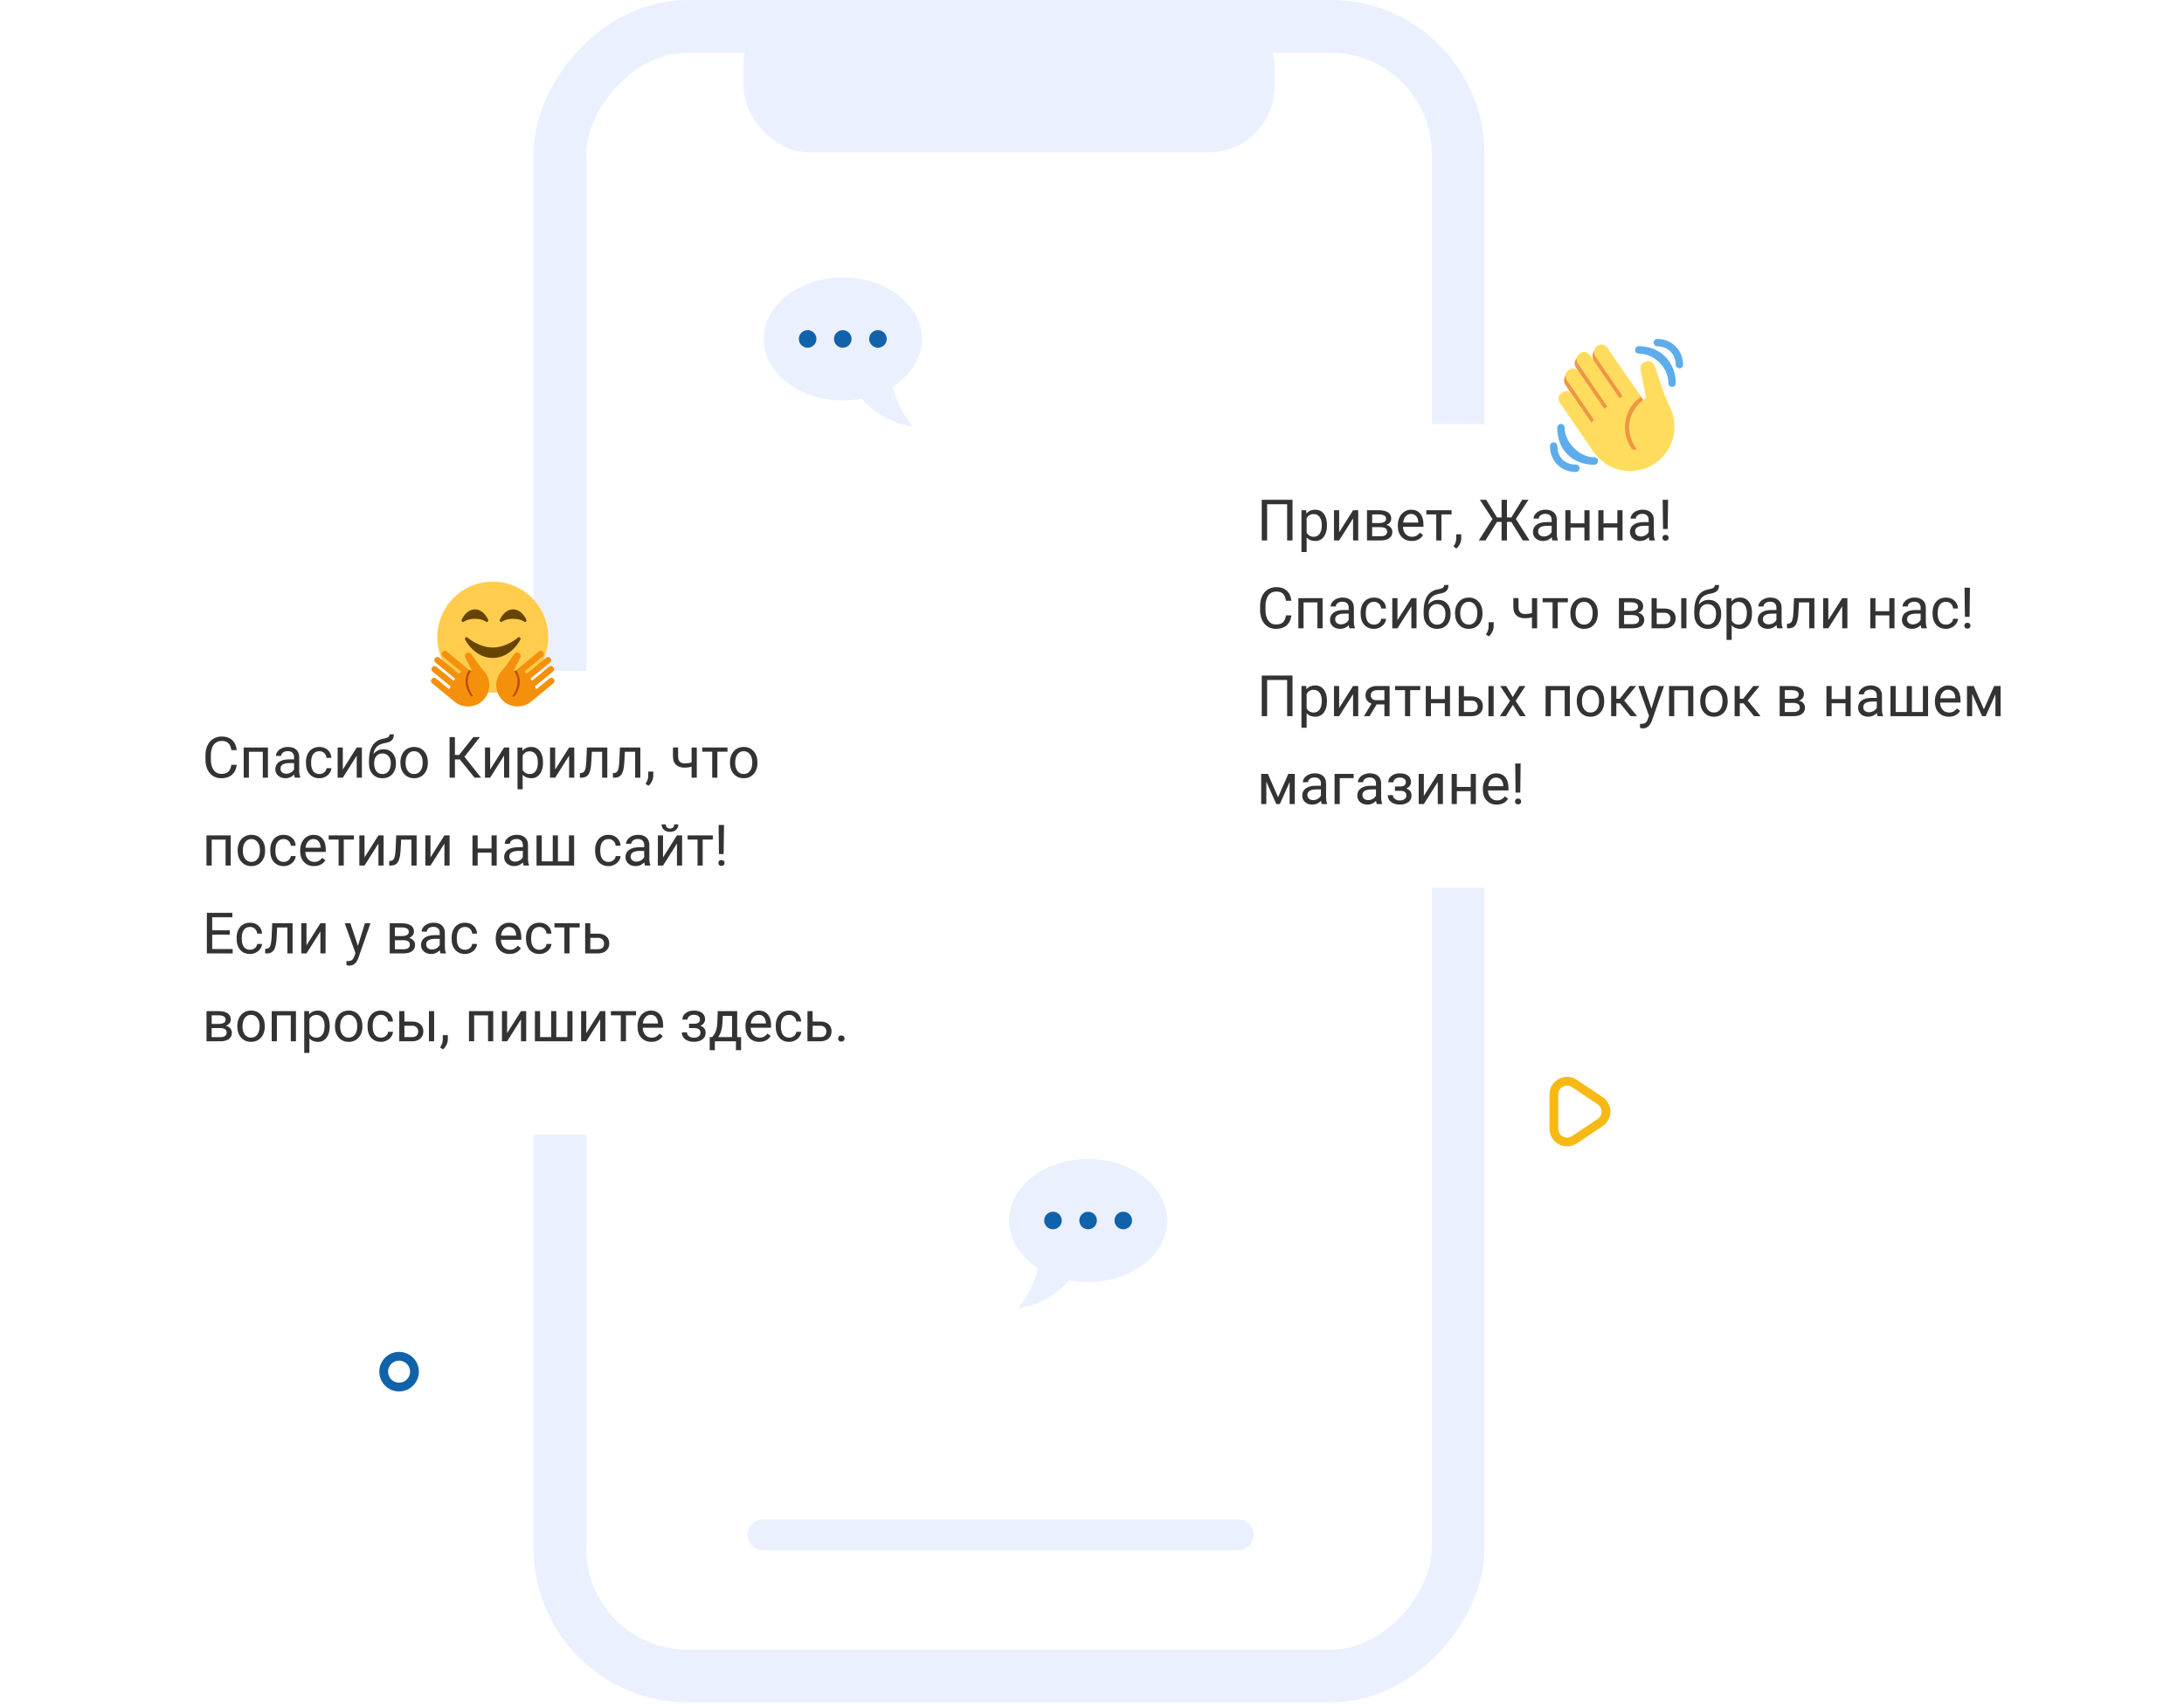 <svg width="497" height="388" viewBox="0 0 497 388" fill="none" xmlns="http://www.w3.org/2000/svg">
<rect x="-6" y="6" width="204.383" height="375.459" rx="29" transform="matrix(-1 0 0 1 325.809 0)" stroke="#EBF0FF" stroke-width="12"/>
<rect x="169.185" width="120.864" height="34.669" rx="15" fill="#EBF0FF"/>
<g filter="url(#filter0_d)">
<path d="M263.134 98.522C263.134 95.209 265.82 92.522 269.134 92.522H474.902C478.216 92.522 480.902 95.209 480.902 98.522V192.047C480.902 195.36 478.216 198.047 474.902 198.047H317.128C315.762 198.047 314.438 198.512 313.373 199.367L297.313 212.251V198.047H269.134C265.82 198.047 263.134 195.36 263.134 192.047V98.522Z" fill="white"/>
</g>
<g filter="url(#filter1_d)">
<path d="M208.446 154.684C208.446 151.37 205.76 148.684 202.446 148.684H30.402C27.088 148.684 24.402 151.37 24.402 154.684V248.208C24.402 251.521 27.088 254.208 30.402 254.208H154.452C155.818 254.208 157.142 254.673 158.207 255.528L174.267 268.412V254.208H202.446C205.76 254.208 208.446 251.521 208.446 248.208V154.684Z" fill="white"/>
</g>
<path d="M53.871 174.067C53.757 175.045 53.395 175.8 52.786 176.333C52.181 176.862 51.374 177.127 50.367 177.127C49.275 177.127 48.399 176.736 47.739 175.953C47.083 175.17 46.755 174.122 46.755 172.811V171.922C46.755 171.063 46.908 170.307 47.212 169.656C47.521 169.004 47.957 168.505 48.52 168.158C49.083 167.806 49.734 167.631 50.475 167.631C51.457 167.631 52.244 167.906 52.836 168.456C53.429 169.002 53.774 169.759 53.871 170.729H52.646C52.54 169.992 52.31 169.459 51.954 169.129C51.603 168.799 51.11 168.634 50.475 168.634C49.697 168.634 49.085 168.922 48.641 169.497C48.2 170.073 47.98 170.891 47.98 171.954V172.849C47.98 173.852 48.19 174.649 48.609 175.242C49.028 175.834 49.614 176.13 50.367 176.13C51.044 176.13 51.563 175.978 51.922 175.673C52.286 175.364 52.528 174.829 52.646 174.067H53.871ZM60.974 177H59.8V171.103H56.639V177H55.458V170.132H60.974V177ZM67.1 177C67.032 176.865 66.977 176.623 66.935 176.276C66.389 176.843 65.737 177.127 64.98 177.127C64.302 177.127 63.746 176.937 63.31 176.556C62.878 176.171 62.663 175.684 62.663 175.096C62.663 174.381 62.933 173.826 63.475 173.433C64.021 173.035 64.787 172.836 65.773 172.836H66.915V172.296C66.915 171.886 66.793 171.56 66.547 171.319C66.302 171.073 65.94 170.951 65.462 170.951C65.043 170.951 64.692 171.056 64.408 171.268C64.125 171.48 63.983 171.736 63.983 172.036H62.802C62.802 171.693 62.923 171.363 63.164 171.046C63.41 170.724 63.74 170.47 64.154 170.284C64.573 170.098 65.032 170.005 65.532 170.005C66.323 170.005 66.943 170.204 67.392 170.602C67.84 170.995 68.073 171.539 68.09 172.233V175.394C68.09 176.025 68.17 176.526 68.331 176.898V177H67.1ZM65.151 176.105C65.519 176.105 65.868 176.01 66.198 175.819C66.528 175.629 66.767 175.381 66.915 175.077V173.667H65.995C64.556 173.667 63.837 174.089 63.837 174.931C63.837 175.299 63.96 175.587 64.205 175.794C64.451 176.001 64.766 176.105 65.151 176.105ZM72.686 176.168C73.105 176.168 73.471 176.042 73.784 175.788C74.097 175.534 74.27 175.216 74.304 174.835H75.415C75.394 175.229 75.258 175.604 75.009 175.959C74.759 176.314 74.425 176.598 74.006 176.81C73.591 177.021 73.151 177.127 72.686 177.127C71.75 177.127 71.005 176.816 70.451 176.194C69.901 175.568 69.626 174.713 69.626 173.629V173.433C69.626 172.764 69.749 172.169 69.994 171.649C70.24 171.128 70.591 170.724 71.048 170.437C71.509 170.149 72.053 170.005 72.679 170.005C73.449 170.005 74.088 170.236 74.596 170.697C75.108 171.158 75.381 171.757 75.415 172.493H74.304C74.27 172.049 74.101 171.685 73.796 171.401C73.496 171.114 73.124 170.97 72.679 170.97C72.082 170.97 71.619 171.186 71.289 171.617C70.963 172.045 70.8 172.665 70.8 173.477V173.699C70.8 174.491 70.963 175.1 71.289 175.527C71.615 175.955 72.08 176.168 72.686 176.168ZM81.179 170.132H82.353V177H81.179V171.992L78.011 177H76.837V170.132H78.011V175.146L81.179 170.132ZM87.253 170.525C88.117 170.525 88.806 170.815 89.323 171.395C89.843 171.971 90.103 172.73 90.103 173.674V173.782C90.103 174.429 89.979 175.009 89.729 175.521C89.479 176.029 89.12 176.424 88.65 176.708C88.184 176.987 87.647 177.127 87.038 177.127C86.115 177.127 85.372 176.82 84.81 176.207C84.247 175.589 83.965 174.761 83.965 173.725V173.153C83.965 171.71 84.232 170.563 84.765 169.713C85.303 168.862 86.094 168.344 87.139 168.158C87.732 168.052 88.132 167.923 88.339 167.771C88.546 167.618 88.65 167.409 88.65 167.142H89.615C89.615 167.671 89.494 168.084 89.253 168.38C89.016 168.676 88.635 168.886 88.11 169.008L87.234 169.205C86.536 169.37 86.011 169.649 85.66 170.043C85.313 170.432 85.087 170.953 84.981 171.604C85.603 170.885 86.361 170.525 87.253 170.525ZM87.025 171.49C86.449 171.49 85.992 171.685 85.654 172.074C85.315 172.459 85.146 172.995 85.146 173.68V173.782C85.146 174.518 85.315 175.102 85.654 175.534C85.997 175.961 86.458 176.175 87.038 176.175C87.622 176.175 88.083 175.959 88.421 175.527C88.76 175.096 88.929 174.465 88.929 173.636C88.929 172.988 88.758 172.47 88.415 172.081C88.076 171.687 87.613 171.49 87.025 171.49ZM91.113 173.502C91.113 172.83 91.244 172.224 91.506 171.687C91.773 171.15 92.141 170.735 92.611 170.443C93.085 170.151 93.624 170.005 94.23 170.005C95.165 170.005 95.92 170.329 96.496 170.976C97.075 171.624 97.365 172.485 97.365 173.56V173.642C97.365 174.311 97.236 174.912 96.978 175.445C96.724 175.974 96.358 176.386 95.88 176.683C95.406 176.979 94.86 177.127 94.242 177.127C93.311 177.127 92.556 176.803 91.976 176.156C91.401 175.508 91.113 174.651 91.113 173.585V173.502ZM92.293 173.642C92.293 174.404 92.469 175.015 92.82 175.477C93.176 175.938 93.65 176.168 94.242 176.168C94.839 176.168 95.313 175.936 95.664 175.47C96.015 175 96.191 174.345 96.191 173.502C96.191 172.749 96.011 172.14 95.651 171.674C95.296 171.205 94.822 170.97 94.23 170.97C93.65 170.97 93.182 171.2 92.827 171.662C92.471 172.123 92.293 172.783 92.293 173.642ZM104.646 172.849H103.522V177H102.304V167.758H103.522V171.833H104.475L107.706 167.758H109.223L105.693 172.239L109.483 177H107.991L104.646 172.849ZM114.707 170.132H115.881V177H114.707V171.992L111.54 177H110.365V170.132H111.54V175.146L114.707 170.132ZM123.568 173.642C123.568 174.687 123.329 175.529 122.851 176.168C122.373 176.807 121.725 177.127 120.909 177.127C120.075 177.127 119.419 176.862 118.941 176.333V179.641H117.767V170.132H118.839L118.896 170.894C119.375 170.301 120.039 170.005 120.89 170.005C121.715 170.005 122.367 170.316 122.845 170.938C123.327 171.56 123.568 172.425 123.568 173.534V173.642ZM122.394 173.509C122.394 172.734 122.229 172.123 121.899 171.674C121.569 171.226 121.116 171.001 120.541 171.001C119.83 171.001 119.296 171.317 118.941 171.947V175.229C119.292 175.855 119.83 176.168 120.553 176.168C121.116 176.168 121.562 175.946 121.893 175.502C122.227 175.053 122.394 174.389 122.394 173.509ZM129.51 170.132H130.684V177H129.51V171.992L126.342 177H125.168V170.132H126.342V175.146L129.51 170.132ZM138.2 170.132V177H137.019V171.103H134.683L134.543 173.674C134.467 174.854 134.268 175.699 133.947 176.207C133.629 176.714 133.124 176.979 132.43 177H131.96V175.965L132.296 175.94C132.677 175.898 132.95 175.678 133.115 175.28C133.28 174.882 133.386 174.146 133.433 173.071L133.56 170.132H138.2ZM145.715 170.132V177H144.535V171.103H142.199L142.059 173.674C141.983 174.854 141.784 175.699 141.462 176.207C141.145 176.714 140.639 176.979 139.945 177H139.476V175.965L139.812 175.94C140.193 175.898 140.466 175.678 140.631 175.28C140.796 174.882 140.902 174.146 140.948 173.071L141.075 170.132H145.715ZM147.562 178.841L146.896 178.384C147.294 177.829 147.501 177.258 147.518 176.67V175.61H148.667V176.53C148.667 176.958 148.561 177.385 148.35 177.812C148.142 178.24 147.88 178.583 147.562 178.841ZM158.563 177H157.382V174.512C156.866 174.647 156.337 174.715 155.795 174.715C154.936 174.715 154.28 174.495 153.828 174.055C153.379 173.615 153.151 172.988 153.142 172.176V170.125H154.316V172.214C154.338 173.238 154.831 173.75 155.795 173.75C156.337 173.75 156.866 173.682 157.382 173.547V170.132H158.563V177ZM165.552 171.084H163.248V177H162.073V171.084H159.813V170.132H165.552V171.084ZM166.117 173.502C166.117 172.83 166.248 172.224 166.51 171.687C166.777 171.15 167.145 170.735 167.615 170.443C168.089 170.151 168.628 170.005 169.233 170.005C170.169 170.005 170.924 170.329 171.5 170.976C172.079 171.624 172.369 172.485 172.369 173.56V173.642C172.369 174.311 172.24 174.912 171.982 175.445C171.728 175.974 171.362 176.386 170.884 176.683C170.41 176.979 169.864 177.127 169.246 177.127C168.315 177.127 167.56 176.803 166.98 176.156C166.404 175.508 166.117 174.651 166.117 173.585V173.502ZM167.297 173.642C167.297 174.404 167.473 175.015 167.824 175.477C168.18 175.938 168.654 176.168 169.246 176.168C169.843 176.168 170.317 175.936 170.668 175.47C171.019 175 171.195 174.345 171.195 173.502C171.195 172.749 171.015 172.14 170.655 171.674C170.3 171.205 169.826 170.97 169.233 170.97C168.654 170.97 168.186 171.2 167.831 171.662C167.475 172.123 167.297 172.783 167.297 173.642ZM52.506 197H51.332V191.103H48.171V197H46.99V190.132H52.506V197ZM54.081 193.502C54.081 192.83 54.212 192.224 54.474 191.687C54.741 191.15 55.109 190.735 55.579 190.443C56.053 190.151 56.592 190.005 57.197 190.005C58.133 190.005 58.888 190.329 59.463 190.976C60.043 191.624 60.333 192.485 60.333 193.56V193.642C60.333 194.311 60.204 194.912 59.946 195.445C59.692 195.974 59.326 196.386 58.848 196.683C58.374 196.979 57.828 197.127 57.21 197.127C56.279 197.127 55.524 196.803 54.944 196.156C54.368 195.508 54.081 194.651 54.081 193.585V193.502ZM55.261 193.642C55.261 194.404 55.437 195.015 55.788 195.477C56.144 195.938 56.617 196.168 57.21 196.168C57.807 196.168 58.281 195.936 58.632 195.47C58.983 195 59.159 194.345 59.159 193.502C59.159 192.749 58.979 192.14 58.619 191.674C58.264 191.205 57.79 190.97 57.197 190.97C56.617 190.97 56.15 191.2 55.794 191.662C55.439 192.123 55.261 192.783 55.261 193.642ZM64.561 196.168C64.98 196.168 65.346 196.042 65.659 195.788C65.972 195.534 66.145 195.216 66.179 194.835H67.29C67.269 195.229 67.133 195.604 66.884 195.959C66.634 196.314 66.3 196.598 65.881 196.81C65.466 197.021 65.026 197.127 64.561 197.127C63.625 197.127 62.88 196.816 62.326 196.194C61.776 195.568 61.501 194.713 61.501 193.629V193.433C61.501 192.764 61.624 192.169 61.869 191.649C62.115 191.128 62.466 190.724 62.923 190.437C63.384 190.149 63.928 190.005 64.554 190.005C65.324 190.005 65.963 190.236 66.471 190.697C66.983 191.158 67.256 191.757 67.29 192.493H66.179C66.145 192.049 65.976 191.685 65.671 191.401C65.371 191.114 64.999 190.97 64.554 190.97C63.958 190.97 63.494 191.186 63.164 191.617C62.838 192.045 62.675 192.665 62.675 193.477V193.699C62.675 194.491 62.838 195.1 63.164 195.527C63.49 195.955 63.955 196.168 64.561 196.168ZM71.46 197.127C70.529 197.127 69.772 196.822 69.188 196.213C68.604 195.599 68.312 194.78 68.312 193.756V193.541C68.312 192.859 68.441 192.252 68.699 191.719C68.962 191.181 69.326 190.762 69.791 190.462C70.261 190.157 70.769 190.005 71.314 190.005C72.207 190.005 72.901 190.299 73.397 190.887C73.892 191.475 74.139 192.318 74.139 193.414V193.902H69.486C69.503 194.579 69.7 195.127 70.077 195.546C70.457 195.961 70.94 196.168 71.524 196.168C71.939 196.168 72.29 196.084 72.578 195.915C72.865 195.745 73.117 195.521 73.333 195.242L74.05 195.8C73.475 196.685 72.612 197.127 71.46 197.127ZM71.314 190.97C70.841 190.97 70.443 191.143 70.121 191.49C69.799 191.833 69.601 192.315 69.524 192.938H72.965V192.849C72.931 192.252 72.77 191.791 72.482 191.465C72.195 191.135 71.805 190.97 71.314 190.97ZM80.531 191.084H78.227V197H77.053V191.084H74.793V190.132H80.531V191.084ZM86.117 190.132H87.291V197H86.117V191.992L82.95 197H81.775V190.132H82.95V195.146L86.117 190.132ZM94.807 190.132V197H93.626V191.103H91.29L91.151 193.674C91.075 194.854 90.876 195.699 90.554 196.207C90.237 196.714 89.731 196.979 89.037 197H88.567V195.965L88.904 195.94C89.285 195.898 89.558 195.678 89.723 195.28C89.888 194.882 89.993 194.146 90.04 193.071L90.167 190.132H94.807ZM101.136 190.132H102.31V197H101.136V191.992L97.968 197H96.794V190.132H97.968V195.146L101.136 190.132ZM113.031 197H111.857V194.067H108.702V197H107.521V190.132H108.702V193.109H111.857V190.132H113.031V197ZM119.163 197C119.095 196.865 119.04 196.623 118.998 196.276C118.452 196.843 117.8 197.127 117.043 197.127C116.366 197.127 115.809 196.937 115.374 196.556C114.942 196.171 114.726 195.684 114.726 195.096C114.726 194.381 114.997 193.826 115.539 193.433C116.084 193.035 116.85 192.836 117.836 192.836H118.979V192.296C118.979 191.886 118.856 191.56 118.611 191.319C118.365 191.073 118.004 190.951 117.525 190.951C117.106 190.951 116.755 191.056 116.472 191.268C116.188 191.48 116.046 191.736 116.046 192.036H114.866C114.866 191.693 114.986 191.363 115.228 191.046C115.473 190.724 115.803 190.47 116.218 190.284C116.637 190.098 117.096 190.005 117.595 190.005C118.387 190.005 119.007 190.204 119.455 190.602C119.904 190.995 120.136 191.539 120.153 192.233V195.394C120.153 196.025 120.234 196.526 120.395 196.898V197H119.163ZM117.214 196.105C117.583 196.105 117.932 196.01 118.262 195.819C118.592 195.629 118.831 195.381 118.979 195.077V193.667H118.059C116.62 193.667 115.9 194.089 115.9 194.931C115.9 195.299 116.023 195.587 116.269 195.794C116.514 196.001 116.829 196.105 117.214 196.105ZM123.276 190.132V196.042H125.79V190.132H126.964V196.042H129.472V190.132H130.652V197H122.096V190.132H123.276ZM138.485 196.168C138.904 196.168 139.27 196.042 139.583 195.788C139.897 195.534 140.07 195.216 140.104 194.835H141.215C141.194 195.229 141.058 195.604 140.809 195.959C140.559 196.314 140.225 196.598 139.806 196.81C139.391 197.021 138.951 197.127 138.485 197.127C137.55 197.127 136.805 196.816 136.251 196.194C135.701 195.568 135.426 194.713 135.426 193.629V193.433C135.426 192.764 135.549 192.169 135.794 191.649C136.039 191.128 136.391 190.724 136.848 190.437C137.309 190.149 137.853 190.005 138.479 190.005C139.249 190.005 139.888 190.236 140.396 190.697C140.908 191.158 141.181 191.757 141.215 192.493H140.104C140.07 192.049 139.901 191.685 139.596 191.401C139.296 191.114 138.923 190.97 138.479 190.97C137.882 190.97 137.419 191.186 137.089 191.617C136.763 192.045 136.6 192.665 136.6 193.477V193.699C136.6 194.491 136.763 195.1 137.089 195.527C137.415 195.955 137.88 196.168 138.485 196.168ZM146.775 197C146.708 196.865 146.653 196.623 146.61 196.276C146.064 196.843 145.413 197.127 144.655 197.127C143.978 197.127 143.422 196.937 142.986 196.556C142.554 196.171 142.338 195.684 142.338 195.096C142.338 194.381 142.609 193.826 143.151 193.433C143.697 193.035 144.463 192.836 145.449 192.836H146.591V192.296C146.591 191.886 146.469 191.56 146.223 191.319C145.978 191.073 145.616 190.951 145.138 190.951C144.719 190.951 144.368 191.056 144.084 191.268C143.8 191.48 143.659 191.736 143.659 192.036H142.478C142.478 191.693 142.599 191.363 142.84 191.046C143.085 190.724 143.415 190.47 143.83 190.284C144.249 190.098 144.708 190.005 145.208 190.005C145.999 190.005 146.619 190.204 147.067 190.602C147.516 190.995 147.749 191.539 147.766 192.233V195.394C147.766 196.025 147.846 196.526 148.007 196.898V197H146.775ZM144.827 196.105C145.195 196.105 145.544 196.01 145.874 195.819C146.204 195.629 146.443 195.381 146.591 195.077V193.667H145.671C144.232 193.667 143.513 194.089 143.513 194.931C143.513 195.299 143.635 195.587 143.881 195.794C144.126 196.001 144.442 196.105 144.827 196.105ZM154.05 190.132H155.224V197H154.05V191.992L150.882 197H149.708V190.132H150.882V195.146L154.05 190.132ZM154.367 187.631C154.367 188.143 154.192 188.556 153.84 188.869C153.493 189.178 153.036 189.332 152.469 189.332C151.902 189.332 151.443 189.175 151.092 188.862C150.741 188.549 150.565 188.139 150.565 187.631H151.523C151.523 187.927 151.604 188.16 151.765 188.329C151.925 188.494 152.16 188.577 152.469 188.577C152.765 188.577 152.996 188.494 153.161 188.329C153.33 188.164 153.415 187.931 153.415 187.631H154.367ZM162.213 191.084H159.909V197H158.734V191.084H156.475V190.132H162.213V191.084ZM164.669 194.391H163.609L163.527 187.758H164.758L164.669 194.391ZM163.482 196.41C163.482 196.219 163.54 196.061 163.654 195.934C163.772 195.802 163.946 195.737 164.174 195.737C164.403 195.737 164.576 195.802 164.695 195.934C164.813 196.061 164.873 196.219 164.873 196.41C164.873 196.6 164.813 196.759 164.695 196.886C164.576 197.008 164.403 197.07 164.174 197.07C163.946 197.07 163.772 197.008 163.654 196.886C163.54 196.759 163.482 196.6 163.482 196.41ZM52.297 212.728H48.291V216.003H52.944V217H47.073V207.758H52.881V208.761H48.291V211.731H52.297V212.728ZM56.905 216.168C57.324 216.168 57.69 216.042 58.003 215.788C58.317 215.534 58.49 215.216 58.524 214.835H59.635C59.614 215.229 59.478 215.604 59.228 215.959C58.979 216.314 58.645 216.598 58.226 216.81C57.811 217.021 57.371 217.127 56.905 217.127C55.97 217.127 55.225 216.816 54.671 216.194C54.121 215.568 53.846 214.713 53.846 213.629V213.433C53.846 212.764 53.968 212.169 54.214 211.649C54.459 211.128 54.81 210.724 55.268 210.437C55.729 210.149 56.273 210.005 56.899 210.005C57.669 210.005 58.308 210.236 58.816 210.697C59.328 211.158 59.601 211.757 59.635 212.493H58.524C58.49 212.049 58.321 211.685 58.016 211.401C57.716 211.114 57.343 210.97 56.899 210.97C56.302 210.97 55.839 211.186 55.509 211.617C55.183 212.045 55.02 212.665 55.02 213.477V213.699C55.02 214.491 55.183 215.1 55.509 215.527C55.835 215.955 56.3 216.168 56.905 216.168ZM66.585 210.132V217H65.405V211.103H63.069L62.929 213.674C62.853 214.854 62.654 215.699 62.333 216.207C62.015 216.714 61.509 216.979 60.815 217H60.346V215.965L60.682 215.94C61.063 215.898 61.336 215.678 61.501 215.28C61.666 214.882 61.772 214.146 61.818 213.071L61.945 210.132H66.585ZM72.914 210.132H74.088V217H72.914V211.992L69.747 217H68.572V210.132H69.747V215.146L72.914 210.132ZM81.445 215.28L83.045 210.132H84.302L81.54 218.06C81.113 219.203 80.434 219.774 79.503 219.774L79.281 219.755L78.843 219.672V218.72L79.16 218.746C79.558 218.746 79.867 218.665 80.087 218.504C80.311 218.344 80.495 218.049 80.639 217.622L80.899 216.924L78.449 210.132H79.731L81.445 215.28ZM88.688 217V210.132H91.367C92.281 210.132 92.981 210.293 93.468 210.614C93.959 210.932 94.204 211.399 94.204 212.017C94.204 212.334 94.109 212.622 93.918 212.88C93.728 213.134 93.447 213.329 93.074 213.464C93.489 213.562 93.821 213.752 94.071 214.036C94.325 214.319 94.452 214.658 94.452 215.051C94.452 215.682 94.219 216.164 93.753 216.499C93.292 216.833 92.638 217 91.792 217H88.688ZM89.862 213.985V216.054H91.805C92.296 216.054 92.662 215.963 92.903 215.781C93.148 215.599 93.271 215.343 93.271 215.013C93.271 214.328 92.767 213.985 91.76 213.985H89.862ZM89.862 213.045H91.379C92.48 213.045 93.03 212.724 93.03 212.081C93.03 211.437 92.509 211.105 91.468 211.084H89.862V213.045ZM100.247 217C100.179 216.865 100.124 216.623 100.082 216.276C99.536 216.843 98.884 217.127 98.127 217.127C97.45 217.127 96.893 216.937 96.457 216.556C96.026 216.171 95.81 215.684 95.81 215.096C95.81 214.381 96.081 213.826 96.623 213.433C97.168 213.035 97.934 212.836 98.92 212.836H100.063V212.296C100.063 211.886 99.94 211.56 99.695 211.319C99.449 211.073 99.088 210.951 98.609 210.951C98.19 210.951 97.839 211.056 97.556 211.268C97.272 211.48 97.13 211.736 97.13 212.036H95.95C95.95 211.693 96.07 211.363 96.311 211.046C96.557 210.724 96.887 210.47 97.302 210.284C97.721 210.098 98.18 210.005 98.679 210.005C99.471 210.005 100.09 210.204 100.539 210.602C100.988 210.995 101.22 211.539 101.237 212.233V215.394C101.237 216.025 101.318 216.526 101.479 216.898V217H100.247ZM98.298 216.105C98.666 216.105 99.016 216.01 99.346 215.819C99.676 215.629 99.915 215.381 100.063 215.077V213.667H99.143C97.704 213.667 96.984 214.089 96.984 214.931C96.984 215.299 97.107 215.587 97.353 215.794C97.598 216.001 97.913 216.105 98.298 216.105ZM105.833 216.168C106.252 216.168 106.618 216.042 106.931 215.788C107.244 215.534 107.418 215.216 107.452 214.835H108.562C108.541 215.229 108.406 215.604 108.156 215.959C107.907 216.314 107.572 216.598 107.153 216.81C106.739 217.021 106.299 217.127 105.833 217.127C104.898 217.127 104.153 216.816 103.599 216.194C103.049 215.568 102.773 214.713 102.773 213.629V213.433C102.773 212.764 102.896 212.169 103.142 211.649C103.387 211.128 103.738 210.724 104.195 210.437C104.657 210.149 105.2 210.005 105.827 210.005C106.597 210.005 107.236 210.236 107.744 210.697C108.256 211.158 108.529 211.757 108.562 212.493H107.452C107.418 212.049 107.249 211.685 106.944 211.401C106.643 211.114 106.271 210.97 105.827 210.97C105.23 210.97 104.767 211.186 104.437 211.617C104.111 212.045 103.948 212.665 103.948 213.477V213.699C103.948 214.491 104.111 215.1 104.437 215.527C104.762 215.955 105.228 216.168 105.833 216.168ZM115.958 217.127C115.027 217.127 114.269 216.822 113.685 216.213C113.101 215.599 112.809 214.78 112.809 213.756V213.541C112.809 212.859 112.938 212.252 113.196 211.719C113.459 211.181 113.823 210.762 114.288 210.462C114.758 210.157 115.266 210.005 115.812 210.005C116.704 210.005 117.398 210.299 117.894 210.887C118.389 211.475 118.636 212.318 118.636 213.414V213.902H113.983C114 214.579 114.197 215.127 114.574 215.546C114.955 215.961 115.437 216.168 116.021 216.168C116.436 216.168 116.787 216.084 117.075 215.915C117.362 215.745 117.614 215.521 117.83 215.242L118.547 215.8C117.972 216.685 117.109 217.127 115.958 217.127ZM115.812 210.97C115.338 210.97 114.94 211.143 114.618 211.49C114.297 211.833 114.098 212.315 114.021 212.938H117.462V212.849C117.428 212.252 117.267 211.791 116.979 211.465C116.692 211.135 116.302 210.97 115.812 210.97ZM122.756 216.168C123.175 216.168 123.541 216.042 123.854 215.788C124.167 215.534 124.341 215.216 124.375 214.835H125.485C125.464 215.229 125.329 215.604 125.079 215.959C124.829 216.314 124.495 216.598 124.076 216.81C123.661 217.021 123.221 217.127 122.756 217.127C121.821 217.127 121.076 216.816 120.521 216.194C119.971 215.568 119.696 214.713 119.696 213.629V213.433C119.696 212.764 119.819 212.169 120.064 211.649C120.31 211.128 120.661 210.724 121.118 210.437C121.579 210.149 122.123 210.005 122.75 210.005C123.52 210.005 124.159 210.236 124.667 210.697C125.179 211.158 125.451 211.757 125.485 212.493H124.375C124.341 212.049 124.171 211.685 123.867 211.401C123.566 211.114 123.194 210.97 122.75 210.97C122.153 210.97 121.689 211.186 121.359 211.617C121.034 212.045 120.871 212.665 120.871 213.477V213.699C120.871 214.491 121.034 215.1 121.359 215.527C121.685 215.955 122.151 216.168 122.756 216.168ZM131.909 211.084H129.605V217H128.431V211.084H126.171V210.132H131.909V211.084ZM134.334 212.5H136.118C136.896 212.508 137.512 212.711 137.965 213.109C138.418 213.507 138.644 214.046 138.644 214.728C138.644 215.413 138.411 215.963 137.946 216.378C137.48 216.793 136.854 217 136.067 217H133.16V210.132H134.334V212.5ZM134.334 213.458V216.042H136.08C136.52 216.042 136.86 215.929 137.102 215.705C137.343 215.477 137.463 215.166 137.463 214.772C137.463 214.391 137.345 214.08 137.108 213.839C136.875 213.593 136.547 213.466 136.124 213.458H134.334ZM46.997 237V230.132H49.675C50.589 230.132 51.29 230.293 51.776 230.614C52.267 230.932 52.513 231.399 52.513 232.017C52.513 232.334 52.417 232.622 52.227 232.88C52.037 233.134 51.755 233.329 51.383 233.464C51.797 233.562 52.13 233.752 52.379 234.036C52.633 234.319 52.76 234.658 52.76 235.051C52.76 235.682 52.528 236.164 52.062 236.499C51.601 236.833 50.947 237 50.101 237H46.997ZM48.171 233.985V236.054H50.113C50.604 236.054 50.97 235.963 51.211 235.781C51.457 235.599 51.58 235.343 51.58 235.013C51.58 234.328 51.076 233.985 50.069 233.985H48.171ZM48.171 233.045H49.688C50.788 233.045 51.338 232.724 51.338 232.081C51.338 231.437 50.818 231.105 49.777 231.084H48.171V233.045ZM54.004 233.502C54.004 232.83 54.136 232.224 54.398 231.687C54.665 231.15 55.033 230.735 55.502 230.443C55.976 230.151 56.516 230.005 57.121 230.005C58.056 230.005 58.812 230.329 59.387 230.976C59.967 231.624 60.257 232.485 60.257 233.56V233.642C60.257 234.311 60.128 234.912 59.87 235.445C59.616 235.974 59.25 236.386 58.772 236.683C58.297 236.979 57.752 237.127 57.134 237.127C56.203 237.127 55.447 236.803 54.868 236.156C54.292 235.508 54.004 234.651 54.004 233.585V233.502ZM55.185 233.642C55.185 234.404 55.361 235.015 55.712 235.477C56.067 235.938 56.541 236.168 57.134 236.168C57.73 236.168 58.204 235.936 58.556 235.47C58.907 235 59.083 234.345 59.083 233.502C59.083 232.749 58.903 232.14 58.543 231.674C58.188 231.205 57.714 230.97 57.121 230.97C56.541 230.97 56.074 231.2 55.718 231.662C55.363 232.123 55.185 232.783 55.185 233.642ZM67.347 237H66.173V231.103H63.012V237H61.831V230.132H67.347V237ZM75.034 233.642C75.034 234.687 74.795 235.529 74.317 236.168C73.839 236.807 73.191 237.127 72.374 237.127C71.541 237.127 70.885 236.862 70.407 236.333V239.641H69.232V230.132H70.305L70.362 230.894C70.841 230.301 71.505 230.005 72.356 230.005C73.181 230.005 73.832 230.316 74.311 230.938C74.793 231.56 75.034 232.425 75.034 233.534V233.642ZM73.86 233.509C73.86 232.734 73.695 232.123 73.365 231.674C73.035 231.226 72.582 231.001 72.006 231.001C71.295 231.001 70.762 231.317 70.407 231.947V235.229C70.758 235.855 71.295 236.168 72.019 236.168C72.582 236.168 73.028 235.946 73.358 235.502C73.693 235.053 73.86 234.389 73.86 233.509ZM76.221 233.502C76.221 232.83 76.352 232.224 76.615 231.687C76.881 231.15 77.249 230.735 77.719 230.443C78.193 230.151 78.733 230.005 79.338 230.005C80.273 230.005 81.028 230.329 81.604 230.976C82.184 231.624 82.474 232.485 82.474 233.56V233.642C82.474 234.311 82.345 234.912 82.086 235.445C81.832 235.974 81.466 236.386 80.988 236.683C80.514 236.979 79.968 237.127 79.351 237.127C78.42 237.127 77.664 236.803 77.085 236.156C76.509 235.508 76.221 234.651 76.221 233.585V233.502ZM77.402 233.642C77.402 234.404 77.578 235.015 77.929 235.477C78.284 235.938 78.758 236.168 79.351 236.168C79.947 236.168 80.421 235.936 80.772 235.47C81.124 235 81.299 234.345 81.299 233.502C81.299 232.749 81.12 232.14 80.76 231.674C80.404 231.205 79.93 230.97 79.338 230.97C78.758 230.97 78.29 231.2 77.935 231.662C77.58 232.123 77.402 232.783 77.402 233.642ZM86.701 236.168C87.12 236.168 87.486 236.042 87.799 235.788C88.112 235.534 88.286 235.216 88.32 234.835H89.431C89.409 235.229 89.274 235.604 89.024 235.959C88.775 236.314 88.44 236.598 88.022 236.81C87.607 237.021 87.167 237.127 86.701 237.127C85.766 237.127 85.021 236.816 84.467 236.194C83.917 235.568 83.642 234.713 83.642 233.629V233.433C83.642 232.764 83.764 232.169 84.01 231.649C84.255 231.128 84.606 230.724 85.064 230.437C85.525 230.149 86.069 230.005 86.695 230.005C87.465 230.005 88.104 230.236 88.612 230.697C89.124 231.158 89.397 231.757 89.431 232.493H88.32C88.286 232.049 88.117 231.685 87.812 231.401C87.512 231.114 87.139 230.97 86.695 230.97C86.098 230.97 85.635 231.186 85.305 231.617C84.979 232.045 84.816 232.665 84.816 233.477V233.699C84.816 234.491 84.979 235.1 85.305 235.527C85.63 235.955 86.096 236.168 86.701 236.168ZM92.033 232.5H93.817C94.596 232.508 95.211 232.711 95.664 233.109C96.117 233.507 96.343 234.046 96.343 234.728C96.343 235.413 96.111 235.963 95.645 236.378C95.18 236.793 94.553 237 93.766 237H90.859V230.132H92.033V232.5ZM98.793 237H97.613V230.132H98.793V237ZM92.033 233.458V236.042H93.779C94.219 236.042 94.56 235.929 94.801 235.705C95.042 235.477 95.163 235.166 95.163 234.772C95.163 234.391 95.044 234.08 94.807 233.839C94.574 233.593 94.246 233.466 93.823 233.458H92.033ZM100.806 238.841L100.139 238.384C100.537 237.829 100.744 237.258 100.761 236.67V235.61H101.91V236.53C101.91 236.958 101.804 237.385 101.593 237.812C101.385 238.24 101.123 238.583 100.806 238.841ZM112.238 237H111.063V231.103H107.902V237H106.722V230.132H112.238V237ZM118.566 230.132H119.741V237H118.566V231.992L115.399 237H114.225V230.132H115.399V235.146L118.566 230.132ZM122.908 230.132V236.042H125.422V230.132H126.596V236.042H129.104V230.132H130.284V237H121.728V230.132H122.908ZM136.581 230.132H137.755V237H136.581V231.992L133.414 237H132.239V230.132H133.414V235.146L136.581 230.132ZM144.744 231.084H142.44V237H141.266V231.084H139.006V230.132H144.744V231.084ZM148.229 237.127C147.298 237.127 146.541 236.822 145.957 236.213C145.373 235.599 145.081 234.78 145.081 233.756V233.541C145.081 232.859 145.21 232.252 145.468 231.719C145.73 231.181 146.094 230.762 146.56 230.462C147.029 230.157 147.537 230.005 148.083 230.005C148.976 230.005 149.67 230.299 150.165 230.887C150.66 231.475 150.908 232.318 150.908 233.414V233.902H146.255C146.272 234.579 146.469 235.127 146.845 235.546C147.226 235.961 147.708 236.168 148.292 236.168C148.707 236.168 149.058 236.084 149.346 235.915C149.634 235.745 149.886 235.521 150.102 235.242L150.819 235.8C150.243 236.685 149.38 237.127 148.229 237.127ZM148.083 230.97C147.609 230.97 147.211 231.143 146.89 231.49C146.568 231.833 146.369 232.315 146.293 232.938H149.733V232.849C149.7 232.252 149.539 231.791 149.251 231.465C148.963 231.135 148.574 230.97 148.083 230.97ZM159.274 232.011C159.274 231.689 159.151 231.435 158.906 231.249C158.66 231.059 158.324 230.963 157.896 230.963C157.482 230.963 157.135 231.071 156.855 231.287C156.58 231.503 156.443 231.757 156.443 232.049H155.275C155.275 231.452 155.525 230.963 156.024 230.583C156.523 230.202 157.147 230.011 157.896 230.011C158.701 230.011 159.327 230.185 159.775 230.532C160.224 230.875 160.448 231.365 160.448 232.004C160.448 232.313 160.355 232.597 160.169 232.855C159.983 233.113 159.718 233.318 159.375 233.471C160.175 233.742 160.575 234.275 160.575 235.07C160.575 235.701 160.332 236.2 159.845 236.568C159.359 236.937 158.709 237.121 157.896 237.121C157.105 237.121 156.451 236.928 155.935 236.543C155.423 236.154 155.167 235.629 155.167 234.969H156.335C156.335 235.303 156.483 235.591 156.779 235.832C157.08 236.069 157.452 236.188 157.896 236.188C158.345 236.188 158.707 236.084 158.982 235.876C159.257 235.669 159.395 235.4 159.395 235.07C159.395 234.685 159.278 234.41 159.045 234.245C158.817 234.076 158.459 233.991 157.973 233.991H156.798V233.001H158.074C158.874 232.98 159.274 232.65 159.274 232.011ZM162.042 236.042L162.448 235.54C162.905 234.948 163.165 234.059 163.229 232.874L163.336 230.132H167.761V236.042H168.643V239.019H167.469V237H162.676V239.019H161.502L161.508 236.042H162.042ZM163.432 236.042H166.586V231.217H164.473L164.403 232.855C164.331 234.222 164.007 235.284 163.432 236.042ZM172.794 237.127C171.863 237.127 171.106 236.822 170.522 236.213C169.938 235.599 169.646 234.78 169.646 233.756V233.541C169.646 232.859 169.775 232.252 170.033 231.719C170.296 231.181 170.66 230.762 171.125 230.462C171.595 230.157 172.103 230.005 172.648 230.005C173.541 230.005 174.235 230.299 174.73 230.887C175.226 231.475 175.473 232.318 175.473 233.414V233.902H170.82C170.837 234.579 171.034 235.127 171.411 235.546C171.792 235.961 172.274 236.168 172.858 236.168C173.273 236.168 173.624 236.084 173.912 235.915C174.199 235.745 174.451 235.521 174.667 235.242L175.384 235.8C174.809 236.685 173.945 237.127 172.794 237.127ZM172.648 230.97C172.174 230.97 171.777 231.143 171.455 231.49C171.133 231.833 170.935 232.315 170.858 232.938H174.299V232.849C174.265 232.252 174.104 231.791 173.816 231.465C173.529 231.135 173.139 230.97 172.648 230.97ZM179.593 236.168C180.012 236.168 180.378 236.042 180.691 235.788C181.004 235.534 181.178 235.216 181.211 234.835H182.322C182.301 235.229 182.166 235.604 181.916 235.959C181.666 236.314 181.332 236.598 180.913 236.81C180.498 237.021 180.058 237.127 179.593 237.127C178.658 237.127 177.913 236.816 177.358 236.194C176.808 235.568 176.533 234.713 176.533 233.629V233.433C176.533 232.764 176.656 232.169 176.901 231.649C177.147 231.128 177.498 230.724 177.955 230.437C178.416 230.149 178.96 230.005 179.586 230.005C180.357 230.005 180.996 230.236 181.503 230.697C182.015 231.158 182.288 231.757 182.322 232.493H181.211C181.178 232.049 181.008 231.685 180.704 231.401C180.403 231.114 180.031 230.97 179.586 230.97C178.99 230.97 178.526 231.186 178.196 231.617C177.87 232.045 177.708 232.665 177.708 233.477V233.699C177.708 234.491 177.87 235.1 178.196 235.527C178.522 235.955 178.988 236.168 179.593 236.168ZM184.925 232.5H186.708C187.487 232.508 188.103 232.711 188.556 233.109C189.008 233.507 189.235 234.046 189.235 234.728C189.235 235.413 189.002 235.963 188.537 236.378C188.071 236.793 187.445 237 186.658 237H183.75V230.132H184.925V232.5ZM184.925 233.458V236.042H186.67C187.111 236.042 187.451 235.929 187.692 235.705C187.934 235.477 188.054 235.166 188.054 234.772C188.054 234.391 187.936 234.08 187.699 233.839C187.466 233.593 187.138 233.466 186.715 233.458H184.925ZM190.727 236.384C190.727 236.181 190.786 236.012 190.904 235.876C191.027 235.741 191.209 235.673 191.45 235.673C191.691 235.673 191.873 235.741 191.996 235.876C192.123 236.012 192.187 236.181 192.187 236.384C192.187 236.579 192.123 236.742 191.996 236.873C191.873 237.004 191.691 237.07 191.45 237.07C191.209 237.07 191.027 237.004 190.904 236.873C190.786 236.742 190.727 236.579 190.727 236.384Z" fill="#333333"/>
<path d="M294.131 123H292.906V114.761H288.349V123H287.13V113.758H294.131V123ZM301.971 119.642C301.971 120.687 301.732 121.529 301.253 122.168C300.775 122.807 300.128 123.127 299.311 123.127C298.477 123.127 297.821 122.862 297.343 122.333V125.641H296.169V116.132H297.242L297.299 116.894C297.777 116.301 298.441 116.005 299.292 116.005C300.117 116.005 300.769 116.316 301.247 116.938C301.729 117.56 301.971 118.425 301.971 119.534V119.642ZM300.796 119.509C300.796 118.734 300.631 118.123 300.301 117.674C299.971 117.226 299.518 117.001 298.943 117.001C298.232 117.001 297.699 117.317 297.343 117.947V121.229C297.694 121.855 298.232 122.168 298.956 122.168C299.518 122.168 299.965 121.946 300.295 121.502C300.629 121.053 300.796 120.389 300.796 119.509ZM307.912 116.132H309.086V123H307.912V117.992L304.745 123H303.57V116.132H304.745V121.146L307.912 116.132ZM311.08 123V116.132H313.758C314.672 116.132 315.373 116.293 315.859 116.614C316.35 116.932 316.596 117.399 316.596 118.017C316.596 118.334 316.5 118.622 316.31 118.88C316.12 119.134 315.838 119.329 315.466 119.464C315.881 119.562 316.213 119.752 316.462 120.036C316.716 120.319 316.843 120.658 316.843 121.051C316.843 121.682 316.611 122.164 316.145 122.499C315.684 122.833 315.03 123 314.184 123H311.08ZM312.254 119.985V122.054H314.196C314.687 122.054 315.053 121.963 315.294 121.781C315.54 121.599 315.663 121.343 315.663 121.013C315.663 120.328 315.159 119.985 314.152 119.985H312.254ZM312.254 119.045H313.771C314.871 119.045 315.421 118.724 315.421 118.081C315.421 117.437 314.901 117.105 313.86 117.084H312.254V119.045ZM321.249 123.127C320.318 123.127 319.56 122.822 318.976 122.213C318.392 121.599 318.1 120.78 318.1 119.756V119.541C318.1 118.859 318.229 118.252 318.487 117.719C318.75 117.181 319.114 116.762 319.579 116.462C320.049 116.157 320.557 116.005 321.103 116.005C321.995 116.005 322.689 116.299 323.185 116.887C323.68 117.475 323.927 118.318 323.927 119.414V119.902H319.274C319.291 120.579 319.488 121.127 319.865 121.546C320.246 121.961 320.728 122.168 321.312 122.168C321.727 122.168 322.078 122.084 322.366 121.915C322.653 121.745 322.905 121.521 323.121 121.242L323.838 121.8C323.263 122.685 322.4 123.127 321.249 123.127ZM321.103 116.97C320.629 116.97 320.231 117.143 319.909 117.49C319.588 117.833 319.389 118.315 319.312 118.938H322.753V118.849C322.719 118.252 322.558 117.791 322.271 117.465C321.983 117.135 321.593 116.97 321.103 116.97ZM330.319 117.084H328.015V123H326.841V117.084H324.581V116.132H330.319V117.084ZM331.424 124.841L330.757 124.384C331.155 123.829 331.362 123.258 331.379 122.67V121.61H332.528V122.53C332.528 122.958 332.423 123.385 332.211 123.812C332.004 124.24 331.741 124.583 331.424 124.841ZM343.916 118.785H342.926V123H341.707V118.785H340.66L338.044 123H336.521L339.631 118.125L336.762 113.758H338.203L340.66 117.77H341.707V113.758H342.926V117.77H343.929L346.385 113.758H347.82L344.951 118.119L348.061 123H346.544L343.916 118.785ZM353.285 123C353.217 122.865 353.162 122.623 353.12 122.276C352.574 122.843 351.923 123.127 351.165 123.127C350.488 123.127 349.931 122.937 349.496 122.556C349.064 122.171 348.848 121.684 348.848 121.096C348.848 120.381 349.119 119.826 349.661 119.433C350.207 119.035 350.972 118.836 351.958 118.836H353.101V118.296C353.101 117.886 352.978 117.56 352.733 117.319C352.487 117.073 352.126 116.951 351.647 116.951C351.229 116.951 350.877 117.056 350.594 117.268C350.31 117.48 350.168 117.736 350.168 118.036H348.988C348.988 117.693 349.108 117.363 349.35 117.046C349.595 116.724 349.925 116.47 350.34 116.284C350.759 116.098 351.218 116.005 351.717 116.005C352.509 116.005 353.129 116.204 353.577 116.602C354.026 116.995 354.258 117.539 354.275 118.233V121.394C354.275 122.025 354.356 122.526 354.517 122.898V123H353.285ZM351.336 122.105C351.705 122.105 352.054 122.01 352.384 121.819C352.714 121.629 352.953 121.381 353.101 121.077V119.667H352.181C350.742 119.667 350.022 120.089 350.022 120.931C350.022 121.299 350.145 121.587 350.391 121.794C350.636 122.001 350.951 122.105 351.336 122.105ZM361.728 123H360.553V120.067H357.398V123H356.218V116.132H357.398V119.109H360.553V116.132H361.728V123ZM369.23 123H368.056V120.067H364.901V123H363.721V116.132H364.901V119.109H368.056V116.132H369.23V123ZM375.362 123C375.295 122.865 375.24 122.623 375.197 122.276C374.651 122.843 374 123.127 373.242 123.127C372.565 123.127 372.009 122.937 371.573 122.556C371.141 122.171 370.925 121.684 370.925 121.096C370.925 120.381 371.196 119.826 371.738 119.433C372.284 119.035 373.05 118.836 374.036 118.836H375.178V118.296C375.178 117.886 375.056 117.56 374.81 117.319C374.565 117.073 374.203 116.951 373.725 116.951C373.306 116.951 372.954 117.056 372.671 117.268C372.387 117.48 372.246 117.736 372.246 118.036H371.065C371.065 117.693 371.186 117.363 371.427 117.046C371.672 116.724 372.002 116.47 372.417 116.284C372.836 116.098 373.295 116.005 373.794 116.005C374.586 116.005 375.206 116.204 375.654 116.602C376.103 116.995 376.336 117.539 376.353 118.233V121.394C376.353 122.025 376.433 122.526 376.594 122.898V123H375.362ZM373.414 122.105C373.782 122.105 374.131 122.01 374.461 121.819C374.791 121.629 375.03 121.381 375.178 121.077V119.667H374.258C372.819 119.667 372.1 120.089 372.1 120.931C372.1 121.299 372.222 121.587 372.468 121.794C372.713 122.001 373.028 122.105 373.414 122.105ZM379.507 120.391H378.447L378.365 113.758H379.596L379.507 120.391ZM378.32 122.41C378.32 122.219 378.377 122.061 378.492 121.934C378.61 121.802 378.784 121.737 379.012 121.737C379.241 121.737 379.414 121.802 379.533 121.934C379.651 122.061 379.71 122.219 379.71 122.41C379.71 122.6 379.651 122.759 379.533 122.886C379.414 123.008 379.241 123.07 379.012 123.07C378.784 123.07 378.61 123.008 378.492 122.886C378.377 122.759 378.32 122.6 378.32 122.41ZM293.871 140.067C293.757 141.045 293.395 141.8 292.786 142.333C292.181 142.862 291.374 143.127 290.367 143.127C289.275 143.127 288.399 142.736 287.739 141.953C287.083 141.17 286.755 140.122 286.755 138.811V137.922C286.755 137.063 286.908 136.307 287.212 135.656C287.521 135.004 287.957 134.505 288.52 134.158C289.083 133.806 289.735 133.631 290.475 133.631C291.457 133.631 292.244 133.906 292.836 134.456C293.429 135.002 293.774 135.759 293.871 136.729H292.646C292.54 135.992 292.31 135.459 291.954 135.129C291.603 134.799 291.11 134.634 290.475 134.634C289.696 134.634 289.085 134.922 288.641 135.497C288.201 136.073 287.98 136.891 287.98 137.954V138.849C287.98 139.852 288.19 140.649 288.609 141.242C289.028 141.834 289.614 142.13 290.367 142.13C291.044 142.13 291.563 141.978 291.922 141.673C292.286 141.364 292.528 140.829 292.646 140.067H293.871ZM300.974 143H299.8V137.103H296.639V143H295.458V136.132H300.974V143ZM307.1 143C307.032 142.865 306.977 142.623 306.935 142.276C306.389 142.843 305.737 143.127 304.979 143.127C304.302 143.127 303.746 142.937 303.31 142.556C302.878 142.171 302.663 141.684 302.663 141.096C302.663 140.381 302.933 139.826 303.475 139.433C304.021 139.035 304.787 138.836 305.773 138.836H306.916V138.296C306.916 137.886 306.793 137.56 306.547 137.319C306.302 137.073 305.94 136.951 305.462 136.951C305.043 136.951 304.692 137.056 304.408 137.268C304.125 137.48 303.983 137.736 303.983 138.036H302.802C302.802 137.693 302.923 137.363 303.164 137.046C303.41 136.724 303.74 136.47 304.154 136.284C304.573 136.098 305.032 136.005 305.532 136.005C306.323 136.005 306.943 136.204 307.392 136.602C307.84 136.995 308.073 137.539 308.09 138.233V141.394C308.09 142.025 308.17 142.526 308.331 142.898V143H307.1ZM305.151 142.105C305.519 142.105 305.868 142.01 306.198 141.819C306.528 141.629 306.767 141.381 306.916 141.077V139.667H305.995C304.556 139.667 303.837 140.089 303.837 140.931C303.837 141.299 303.96 141.587 304.205 141.794C304.451 142.001 304.766 142.105 305.151 142.105ZM312.686 142.168C313.104 142.168 313.471 142.042 313.784 141.788C314.097 141.534 314.27 141.216 314.304 140.835H315.415C315.394 141.229 315.258 141.604 315.009 141.959C314.759 142.314 314.425 142.598 314.006 142.81C313.591 143.021 313.151 143.127 312.686 143.127C311.75 143.127 311.006 142.816 310.451 142.194C309.901 141.568 309.626 140.713 309.626 139.629V139.433C309.626 138.764 309.749 138.169 309.994 137.649C310.24 137.128 310.591 136.724 311.048 136.437C311.509 136.149 312.053 136.005 312.679 136.005C313.449 136.005 314.088 136.236 314.596 136.697C315.108 137.158 315.381 137.757 315.415 138.493H314.304C314.27 138.049 314.101 137.685 313.796 137.401C313.496 137.114 313.124 136.97 312.679 136.97C312.083 136.97 311.619 137.186 311.289 137.617C310.963 138.045 310.8 138.665 310.8 139.477V139.699C310.8 140.491 310.963 141.1 311.289 141.527C311.615 141.955 312.08 142.168 312.686 142.168ZM321.179 136.132H322.353V143H321.179V137.992L318.011 143H316.837V136.132H318.011V141.146L321.179 136.132ZM327.253 136.525C328.117 136.525 328.806 136.815 329.323 137.395C329.843 137.971 330.104 138.73 330.104 139.674V139.782C330.104 140.429 329.979 141.009 329.729 141.521C329.479 142.029 329.12 142.424 328.65 142.708C328.184 142.987 327.647 143.127 327.038 143.127C326.115 143.127 325.372 142.82 324.81 142.207C324.247 141.589 323.965 140.761 323.965 139.725V139.153C323.965 137.71 324.232 136.563 324.765 135.713C325.303 134.862 326.094 134.344 327.139 134.158C327.732 134.052 328.132 133.923 328.339 133.771C328.546 133.618 328.65 133.409 328.65 133.142H329.615C329.615 133.671 329.494 134.084 329.253 134.38C329.016 134.676 328.635 134.886 328.11 135.008L327.234 135.205C326.536 135.37 326.011 135.649 325.66 136.043C325.313 136.432 325.087 136.953 324.981 137.604C325.603 136.885 326.361 136.525 327.253 136.525ZM327.025 137.49C326.449 137.49 325.992 137.685 325.654 138.074C325.315 138.459 325.146 138.995 325.146 139.68V139.782C325.146 140.518 325.315 141.102 325.654 141.534C325.997 141.961 326.458 142.175 327.038 142.175C327.622 142.175 328.083 141.959 328.421 141.527C328.76 141.096 328.929 140.465 328.929 139.636C328.929 138.988 328.758 138.47 328.415 138.081C328.076 137.687 327.613 137.49 327.025 137.49ZM331.113 139.502C331.113 138.83 331.244 138.224 331.506 137.687C331.773 137.15 332.141 136.735 332.611 136.443C333.085 136.151 333.624 136.005 334.229 136.005C335.165 136.005 335.92 136.329 336.496 136.976C337.075 137.624 337.365 138.485 337.365 139.56V139.642C337.365 140.311 337.236 140.912 336.978 141.445C336.724 141.974 336.358 142.386 335.88 142.683C335.406 142.979 334.86 143.127 334.242 143.127C333.311 143.127 332.556 142.803 331.976 142.156C331.401 141.508 331.113 140.651 331.113 139.585V139.502ZM332.293 139.642C332.293 140.404 332.469 141.015 332.82 141.477C333.176 141.938 333.65 142.168 334.242 142.168C334.839 142.168 335.313 141.936 335.664 141.47C336.015 141 336.191 140.345 336.191 139.502C336.191 138.749 336.011 138.14 335.651 137.674C335.296 137.205 334.822 136.97 334.229 136.97C333.65 136.97 333.182 137.2 332.827 137.662C332.471 138.123 332.293 138.783 332.293 139.642ZM338.8 144.841L338.133 144.384C338.531 143.829 338.738 143.258 338.755 142.67V141.61H339.904V142.53C339.904 142.958 339.799 143.385 339.587 143.812C339.38 144.24 339.117 144.583 338.8 144.841ZM349.8 143H348.62V140.512C348.103 140.647 347.574 140.715 347.033 140.715C346.174 140.715 345.518 140.495 345.065 140.055C344.616 139.615 344.388 138.988 344.379 138.176V136.125H345.554V138.214C345.575 139.238 346.068 139.75 347.033 139.75C347.574 139.75 348.103 139.682 348.62 139.547V136.132H349.8V143ZM356.789 137.084H354.485V143H353.311V137.084H351.051V136.132H356.789V137.084ZM357.354 139.502C357.354 138.83 357.485 138.224 357.748 137.687C358.014 137.15 358.382 136.735 358.852 136.443C359.326 136.151 359.866 136.005 360.471 136.005C361.406 136.005 362.161 136.329 362.737 136.976C363.317 137.624 363.606 138.485 363.606 139.56V139.642C363.606 140.311 363.477 140.912 363.219 141.445C362.965 141.974 362.599 142.386 362.121 142.683C361.647 142.979 361.101 143.127 360.483 143.127C359.552 143.127 358.797 142.803 358.217 142.156C357.642 141.508 357.354 140.651 357.354 139.585V139.502ZM358.535 139.642C358.535 140.404 358.71 141.015 359.062 141.477C359.417 141.938 359.891 142.168 360.483 142.168C361.08 142.168 361.554 141.936 361.905 141.47C362.257 141 362.432 140.345 362.432 139.502C362.432 138.749 362.252 138.14 361.893 137.674C361.537 137.205 361.063 136.97 360.471 136.97C359.891 136.97 359.423 137.2 359.068 137.662C358.712 138.123 358.535 138.783 358.535 139.642ZM368.412 143V136.132H371.09C372.004 136.132 372.705 136.293 373.191 136.614C373.682 136.932 373.928 137.399 373.928 138.017C373.928 138.334 373.833 138.622 373.642 138.88C373.452 139.134 373.17 139.329 372.798 139.464C373.213 139.562 373.545 139.752 373.794 140.036C374.048 140.319 374.175 140.658 374.175 141.051C374.175 141.682 373.943 142.164 373.477 142.499C373.016 142.833 372.362 143 371.516 143H368.412ZM369.586 139.985V142.054H371.528C372.019 142.054 372.385 141.963 372.626 141.781C372.872 141.599 372.995 141.343 372.995 141.013C372.995 140.328 372.491 139.985 371.484 139.985H369.586ZM369.586 139.045H371.103C372.203 139.045 372.753 138.724 372.753 138.081C372.753 137.437 372.233 137.105 371.192 137.084H369.586V139.045ZM377.013 138.5H378.796C379.575 138.508 380.191 138.711 380.644 139.109C381.096 139.507 381.323 140.046 381.323 140.728C381.323 141.413 381.09 141.963 380.625 142.378C380.159 142.793 379.533 143 378.746 143H375.838V136.132H377.013V138.5ZM383.773 143H382.592V136.132H383.773V143ZM377.013 139.458V142.042H378.758C379.198 142.042 379.539 141.929 379.78 141.705C380.021 141.477 380.142 141.166 380.142 140.772C380.142 140.391 380.024 140.08 379.787 139.839C379.554 139.593 379.226 139.466 378.803 139.458H377.013ZM388.838 136.525C389.702 136.525 390.391 136.815 390.908 137.395C391.428 137.971 391.688 138.73 391.688 139.674V139.782C391.688 140.429 391.564 141.009 391.314 141.521C391.064 142.029 390.705 142.424 390.235 142.708C389.769 142.987 389.232 143.127 388.623 143.127C387.7 143.127 386.957 142.82 386.395 142.207C385.832 141.589 385.55 140.761 385.55 139.725V139.153C385.55 137.71 385.817 136.563 386.35 135.713C386.888 134.862 387.679 134.344 388.724 134.158C389.317 134.052 389.716 133.923 389.924 133.771C390.131 133.618 390.235 133.409 390.235 133.142H391.2C391.2 133.671 391.079 134.084 390.838 134.38C390.601 134.676 390.22 134.886 389.695 135.008L388.819 135.205C388.121 135.37 387.596 135.649 387.245 136.043C386.898 136.432 386.672 136.953 386.566 137.604C387.188 136.885 387.945 136.525 388.838 136.525ZM388.61 137.49C388.034 137.49 387.577 137.685 387.239 138.074C386.9 138.459 386.731 138.995 386.731 139.68V139.782C386.731 140.518 386.9 141.102 387.239 141.534C387.582 141.961 388.043 142.175 388.623 142.175C389.207 142.175 389.668 141.959 390.006 141.527C390.345 141.096 390.514 140.465 390.514 139.636C390.514 138.988 390.343 138.47 390 138.081C389.661 137.687 389.198 137.49 388.61 137.49ZM398.696 139.642C398.696 140.687 398.457 141.529 397.979 142.168C397.501 142.807 396.853 143.127 396.037 143.127C395.203 143.127 394.547 142.862 394.069 142.333V145.641H392.895V136.132H393.967L394.024 136.894C394.503 136.301 395.167 136.005 396.018 136.005C396.843 136.005 397.494 136.316 397.973 136.938C398.455 137.56 398.696 138.425 398.696 139.534V139.642ZM397.522 139.509C397.522 138.734 397.357 138.123 397.027 137.674C396.697 137.226 396.244 137.001 395.668 137.001C394.958 137.001 394.424 137.317 394.069 137.947V141.229C394.42 141.855 394.958 142.168 395.681 142.168C396.244 142.168 396.69 141.946 397.021 141.502C397.355 141.053 397.522 140.389 397.522 139.509ZM404.435 143C404.367 142.865 404.312 142.623 404.27 142.276C403.724 142.843 403.072 143.127 402.314 143.127C401.637 143.127 401.081 142.937 400.645 142.556C400.213 142.171 399.998 141.684 399.998 141.096C399.998 140.381 400.268 139.826 400.81 139.433C401.356 139.035 402.122 138.836 403.108 138.836H404.25V138.296C404.25 137.886 404.128 137.56 403.882 137.319C403.637 137.073 403.275 136.951 402.797 136.951C402.378 136.951 402.027 137.056 401.743 137.268C401.46 137.48 401.318 137.736 401.318 138.036H400.137C400.137 137.693 400.258 137.363 400.499 137.046C400.744 136.724 401.075 136.47 401.489 136.284C401.908 136.098 402.367 136.005 402.867 136.005C403.658 136.005 404.278 136.204 404.727 136.602C405.175 136.995 405.408 137.539 405.425 138.233V141.394C405.425 142.025 405.505 142.526 405.666 142.898V143H404.435ZM402.486 142.105C402.854 142.105 403.203 142.01 403.533 141.819C403.863 141.629 404.102 141.381 404.25 141.077V139.667H403.33C401.891 139.667 401.172 140.089 401.172 140.931C401.172 141.299 401.295 141.587 401.54 141.794C401.785 142.001 402.101 142.105 402.486 142.105ZM412.896 136.132V143H411.715V137.103H409.379L409.24 139.674C409.164 140.854 408.965 141.699 408.643 142.207C408.326 142.714 407.82 142.979 407.126 143H406.656V141.965L406.993 141.94C407.374 141.898 407.646 141.678 407.812 141.28C407.977 140.882 408.082 140.146 408.129 139.071L408.256 136.132H412.896ZM419.225 136.132H420.399V143H419.225V137.992L416.057 143H414.883V136.132H416.057V141.146L419.225 136.132ZM431.12 143H429.946V140.067H426.791V143H425.61V136.132H426.791V139.109H429.946V136.132H431.12V143ZM437.252 143C437.184 142.865 437.129 142.623 437.087 142.276C436.541 142.843 435.889 143.127 435.132 143.127C434.455 143.127 433.898 142.937 433.462 142.556C433.031 142.171 432.815 141.684 432.815 141.096C432.815 140.381 433.086 139.826 433.627 139.433C434.173 139.035 434.939 138.836 435.925 138.836H437.068V138.296C437.068 137.886 436.945 137.56 436.7 137.319C436.454 137.073 436.092 136.951 435.614 136.951C435.195 136.951 434.844 137.056 434.561 137.268C434.277 137.48 434.135 137.736 434.135 138.036H432.955C432.955 137.693 433.075 137.363 433.316 137.046C433.562 136.724 433.892 136.47 434.307 136.284C434.726 136.098 435.185 136.005 435.684 136.005C436.475 136.005 437.095 136.204 437.544 136.602C437.993 136.995 438.225 137.539 438.242 138.233V141.394C438.242 142.025 438.323 142.526 438.483 142.898V143H437.252ZM435.303 142.105C435.671 142.105 436.021 142.01 436.351 141.819C436.681 141.629 436.92 141.381 437.068 141.077V139.667H436.147C434.709 139.667 433.989 140.089 433.989 140.931C433.989 141.299 434.112 141.587 434.357 141.794C434.603 142.001 434.918 142.105 435.303 142.105ZM442.838 142.168C443.257 142.168 443.623 142.042 443.936 141.788C444.249 141.534 444.423 141.216 444.457 140.835H445.567C445.546 141.229 445.411 141.604 445.161 141.959C444.911 142.314 444.577 142.598 444.158 142.81C443.743 143.021 443.303 143.127 442.838 143.127C441.903 143.127 441.158 142.816 440.604 142.194C440.053 141.568 439.778 140.713 439.778 139.629V139.433C439.778 138.764 439.901 138.169 440.146 137.649C440.392 137.128 440.743 136.724 441.2 136.437C441.661 136.149 442.205 136.005 442.832 136.005C443.602 136.005 444.241 136.236 444.749 136.697C445.261 137.158 445.534 137.757 445.567 138.493H444.457C444.423 138.049 444.253 137.685 443.949 137.401C443.648 137.114 443.276 136.97 442.832 136.97C442.235 136.97 441.771 137.186 441.441 137.617C441.116 138.045 440.953 138.665 440.953 139.477V139.699C440.953 140.491 441.116 141.1 441.441 141.527C441.767 141.955 442.233 142.168 442.838 142.168ZM448.202 140.391H447.142L447.059 133.758H448.291L448.202 140.391ZM447.015 142.41C447.015 142.219 447.072 142.061 447.186 141.934C447.305 141.802 447.478 141.737 447.707 141.737C447.935 141.737 448.109 141.802 448.227 141.934C448.346 142.061 448.405 142.219 448.405 142.41C448.405 142.6 448.346 142.759 448.227 142.886C448.109 143.008 447.935 143.07 447.707 143.07C447.478 143.07 447.305 143.008 447.186 142.886C447.072 142.759 447.015 142.6 447.015 142.41ZM294.131 163H292.906V154.761H288.349V163H287.13V153.758H294.131V163ZM301.971 159.642C301.971 160.687 301.732 161.529 301.253 162.168C300.775 162.807 300.128 163.127 299.311 163.127C298.477 163.127 297.821 162.862 297.343 162.333V165.641H296.169V156.132H297.242L297.299 156.894C297.777 156.301 298.441 156.005 299.292 156.005C300.117 156.005 300.769 156.316 301.247 156.938C301.729 157.56 301.971 158.425 301.971 159.534V159.642ZM300.796 159.509C300.796 158.734 300.631 158.123 300.301 157.674C299.971 157.226 299.518 157.001 298.943 157.001C298.232 157.001 297.699 157.317 297.343 157.947V161.229C297.694 161.855 298.232 162.168 298.956 162.168C299.518 162.168 299.965 161.946 300.295 161.502C300.629 161.053 300.796 160.389 300.796 159.509ZM307.912 156.132H309.086V163H307.912V157.992L304.745 163H303.57V156.132H304.745V161.146L307.912 156.132ZM316.221 156.132V163H315.041V160.328H313.27L311.651 163H310.381L312.108 160.15C311.668 159.989 311.329 159.742 311.092 159.407C310.86 159.069 310.743 158.675 310.743 158.227C310.743 157.6 310.978 157.097 311.448 156.716C311.917 156.331 312.546 156.136 313.333 156.132H316.221ZM311.924 158.239C311.924 158.574 312.038 158.844 312.267 159.052C312.495 159.255 312.798 159.359 313.174 159.363H315.041V157.084H313.352C312.916 157.084 312.569 157.192 312.311 157.408C312.053 157.619 311.924 157.896 311.924 158.239ZM323.21 157.084H320.906V163H319.731V157.084H317.472V156.132H323.21V157.084ZM329.964 163H328.79V160.067H325.635V163H324.454V156.132H325.635V159.109H328.79V156.132H329.964V163ZM333.138 158.5H334.921C335.7 158.508 336.316 158.711 336.769 159.109C337.221 159.507 337.448 160.046 337.448 160.728C337.448 161.413 337.215 161.963 336.75 162.378C336.284 162.793 335.658 163 334.871 163H331.963V156.132H333.138V158.5ZM339.898 163H338.717V156.132H339.898V163ZM333.138 159.458V162.042H334.883C335.323 162.042 335.664 161.929 335.905 161.705C336.146 161.477 336.267 161.166 336.267 160.772C336.267 160.391 336.149 160.08 335.912 159.839C335.679 159.593 335.351 159.466 334.928 159.458H333.138ZM344.252 158.639L345.776 156.132H347.147L344.9 159.528L347.217 163H345.858L344.271 160.429L342.685 163H341.32L343.637 159.528L341.39 156.132H342.748L344.252 158.639ZM357.24 163H356.065V157.103H352.904V163H351.724V156.132H357.24V163ZM358.814 159.502C358.814 158.83 358.945 158.224 359.208 157.687C359.474 157.15 359.842 156.735 360.312 156.443C360.786 156.151 361.326 156.005 361.931 156.005C362.866 156.005 363.621 156.329 364.197 156.976C364.777 157.624 365.066 158.485 365.066 159.56V159.642C365.066 160.311 364.937 160.912 364.679 161.445C364.425 161.974 364.059 162.386 363.581 162.683C363.107 162.979 362.561 163.127 361.943 163.127C361.012 163.127 360.257 162.803 359.677 162.156C359.102 161.508 358.814 160.651 358.814 159.585V159.502ZM359.995 159.642C359.995 160.404 360.17 161.015 360.521 161.477C360.877 161.938 361.351 162.168 361.943 162.168C362.54 162.168 363.014 161.936 363.365 161.47C363.716 161 363.892 160.345 363.892 159.502C363.892 158.749 363.712 158.14 363.353 157.674C362.997 157.205 362.523 156.97 361.931 156.97C361.351 156.97 360.883 157.2 360.528 157.662C360.172 158.123 359.995 158.783 359.995 159.642ZM368.678 160.074H367.821V163H366.641V156.132H367.821V159.039H368.589L370.9 156.132H372.322L369.605 159.433L372.55 163H371.059L368.678 160.074ZM375.807 161.28L377.406 156.132H378.663L375.902 164.06C375.474 165.203 374.795 165.774 373.864 165.774L373.642 165.755L373.204 165.672V164.72L373.521 164.746C373.919 164.746 374.228 164.665 374.448 164.504C374.673 164.344 374.857 164.049 375 163.622L375.261 162.924L372.811 156.132H374.093L375.807 161.28ZM385.334 163H384.16V157.103H380.999V163H379.818V156.132H385.334V163ZM386.909 159.502C386.909 158.83 387.04 158.224 387.302 157.687C387.569 157.15 387.937 156.735 388.407 156.443C388.881 156.151 389.42 156.005 390.025 156.005C390.961 156.005 391.716 156.329 392.292 156.976C392.871 157.624 393.161 158.485 393.161 159.56V159.642C393.161 160.311 393.032 160.912 392.774 161.445C392.52 161.974 392.154 162.386 391.676 162.683C391.202 162.979 390.656 163.127 390.038 163.127C389.107 163.127 388.352 162.803 387.772 162.156C387.196 161.508 386.909 160.651 386.909 159.585V159.502ZM388.089 159.642C388.089 160.404 388.265 161.015 388.616 161.477C388.972 161.938 389.446 162.168 390.038 162.168C390.635 162.168 391.109 161.936 391.46 161.47C391.811 161 391.987 160.345 391.987 159.502C391.987 158.749 391.807 158.14 391.447 157.674C391.092 157.205 390.618 156.97 390.025 156.97C389.446 156.97 388.978 157.2 388.623 157.662C388.267 158.123 388.089 158.783 388.089 159.642ZM396.773 160.074H395.916V163H394.735V156.132H395.916V159.039H396.684L398.995 156.132H400.417L397.7 159.433L400.645 163H399.153L396.773 160.074ZM404.987 163V156.132H407.666C408.58 156.132 409.28 156.293 409.767 156.614C410.257 156.932 410.503 157.399 410.503 158.017C410.503 158.334 410.408 158.622 410.217 158.88C410.027 159.134 409.745 159.329 409.373 159.464C409.788 159.562 410.12 159.752 410.37 160.036C410.624 160.319 410.75 160.658 410.75 161.051C410.75 161.682 410.518 162.164 410.052 162.499C409.591 162.833 408.937 163 408.091 163H404.987ZM406.161 159.985V162.054H408.104C408.594 162.054 408.96 161.963 409.202 161.781C409.447 161.599 409.57 161.343 409.57 161.013C409.57 160.328 409.066 159.985 408.059 159.985H406.161ZM406.161 159.045H407.678C408.778 159.045 409.329 158.724 409.329 158.081C409.329 157.437 408.808 157.105 407.767 157.084H406.161V159.045ZM421.142 163H419.967V160.067H416.812V163H415.632V156.132H416.812V159.109H419.967V156.132H421.142V163ZM427.273 163C427.206 162.865 427.151 162.623 427.108 162.276C426.562 162.843 425.911 163.127 425.153 163.127C424.476 163.127 423.92 162.937 423.484 162.556C423.052 162.171 422.836 161.684 422.836 161.096C422.836 160.381 423.107 159.826 423.649 159.433C424.195 159.035 424.961 158.836 425.947 158.836H427.089V158.296C427.089 157.886 426.967 157.56 426.721 157.319C426.476 157.073 426.114 156.951 425.636 156.951C425.217 156.951 424.866 157.056 424.582 157.268C424.299 157.48 424.157 157.736 424.157 158.036H422.976C422.976 157.693 423.097 157.363 423.338 157.046C423.583 156.724 423.913 156.47 424.328 156.284C424.747 156.098 425.206 156.005 425.706 156.005C426.497 156.005 427.117 156.204 427.565 156.602C428.014 156.995 428.247 157.539 428.264 158.233V161.394C428.264 162.025 428.344 162.526 428.505 162.898V163H427.273ZM425.325 162.105C425.693 162.105 426.042 162.01 426.372 161.819C426.702 161.629 426.941 161.381 427.089 161.077V159.667H426.169C424.73 159.667 424.011 160.089 424.011 160.931C424.011 161.299 424.133 161.587 424.379 161.794C424.624 162.001 424.94 162.105 425.325 162.105ZM431.387 156.132V162.042H433.9V156.132H435.075V162.042H437.582V156.132H438.763V163H430.206V156.132H431.387ZM443.466 163.127C442.535 163.127 441.778 162.822 441.194 162.213C440.61 161.599 440.318 160.78 440.318 159.756V159.541C440.318 158.859 440.447 158.252 440.705 157.719C440.967 157.181 441.331 156.762 441.797 156.462C442.267 156.157 442.774 156.005 443.32 156.005C444.213 156.005 444.907 156.299 445.402 156.887C445.897 157.475 446.145 158.318 446.145 159.414V159.902H441.492C441.509 160.579 441.706 161.127 442.083 161.546C442.463 161.961 442.946 162.168 443.53 162.168C443.944 162.168 444.296 162.084 444.583 161.915C444.871 161.745 445.123 161.521 445.339 161.242L446.056 161.8C445.481 162.685 444.617 163.127 443.466 163.127ZM443.32 156.97C442.846 156.97 442.449 157.143 442.127 157.49C441.805 157.833 441.606 158.315 441.53 158.938H444.971V158.849C444.937 158.252 444.776 157.791 444.488 157.465C444.201 157.135 443.811 156.97 443.32 156.97ZM451.464 161.445L453.8 156.132H455.267V163H454.092V158.004L451.871 163H451.058L448.792 157.896V163H447.618V156.132H449.141L451.464 161.445ZM290.843 181.445L293.179 176.132H294.646V183H293.471V178.004L291.25 183H290.437L288.171 177.896V183H286.997V176.132H288.52L290.843 181.445ZM300.777 183C300.71 182.865 300.655 182.623 300.612 182.276C300.066 182.843 299.415 183.127 298.657 183.127C297.98 183.127 297.424 182.937 296.988 182.556C296.556 182.171 296.34 181.684 296.34 181.096C296.34 180.381 296.611 179.826 297.153 179.433C297.699 179.035 298.465 178.836 299.451 178.836H300.593V178.296C300.593 177.886 300.471 177.56 300.225 177.319C299.98 177.073 299.618 176.951 299.14 176.951C298.721 176.951 298.369 177.056 298.086 177.268C297.802 177.48 297.661 177.736 297.661 178.036H296.48C296.48 177.693 296.601 177.363 296.842 177.046C297.087 176.724 297.417 176.47 297.832 176.284C298.251 176.098 298.71 176.005 299.209 176.005C300.001 176.005 300.621 176.204 301.069 176.602C301.518 176.995 301.751 177.539 301.768 178.233V181.394C301.768 182.025 301.848 182.526 302.009 182.898V183H300.777ZM298.829 182.105C299.197 182.105 299.546 182.01 299.876 181.819C300.206 181.629 300.445 181.381 300.593 181.077V179.667H299.673C298.234 179.667 297.515 180.089 297.515 180.931C297.515 181.299 297.637 181.587 297.883 181.794C298.128 182.001 298.444 182.105 298.829 182.105ZM308.045 177.103H304.878V183H303.697V176.132H308.045V177.103ZM313.308 183C313.24 182.865 313.185 182.623 313.143 182.276C312.597 182.843 311.945 183.127 311.188 183.127C310.51 183.127 309.954 182.937 309.518 182.556C309.086 182.171 308.871 181.684 308.871 181.096C308.871 180.381 309.141 179.826 309.683 179.433C310.229 179.035 310.995 178.836 311.981 178.836H313.124V178.296C313.124 177.886 313.001 177.56 312.755 177.319C312.51 177.073 312.148 176.951 311.67 176.951C311.251 176.951 310.9 177.056 310.616 177.268C310.333 177.48 310.191 177.736 310.191 178.036H309.01C309.01 177.693 309.131 177.363 309.372 177.046C309.618 176.724 309.948 176.47 310.362 176.284C310.781 176.098 311.24 176.005 311.74 176.005C312.531 176.005 313.151 176.204 313.6 176.602C314.048 176.995 314.281 177.539 314.298 178.233V181.394C314.298 182.025 314.378 182.526 314.539 182.898V183H313.308ZM311.359 182.105C311.727 182.105 312.076 182.01 312.406 181.819C312.736 181.629 312.975 181.381 313.124 181.077V179.667H312.203C310.764 179.667 310.045 180.089 310.045 180.931C310.045 181.299 310.168 181.587 310.413 181.794C310.659 182.001 310.974 182.105 311.359 182.105ZM319.916 178.011C319.916 177.689 319.793 177.435 319.547 177.249C319.302 177.059 318.965 176.963 318.538 176.963C318.123 176.963 317.776 177.071 317.497 177.287C317.222 177.503 317.084 177.757 317.084 178.049H315.917C315.917 177.452 316.166 176.963 316.666 176.583C317.165 176.202 317.789 176.011 318.538 176.011C319.342 176.011 319.968 176.185 320.417 176.532C320.866 176.875 321.09 177.365 321.09 178.004C321.09 178.313 320.997 178.597 320.811 178.855C320.624 179.113 320.36 179.318 320.017 179.471C320.817 179.742 321.217 180.275 321.217 181.07C321.217 181.701 320.973 182.2 320.487 182.568C320 182.937 319.351 183.121 318.538 183.121C317.747 183.121 317.093 182.928 316.577 182.543C316.065 182.154 315.809 181.629 315.809 180.969H316.977C316.977 181.303 317.125 181.591 317.421 181.832C317.721 182.069 318.094 182.188 318.538 182.188C318.987 182.188 319.348 182.084 319.624 181.876C319.899 181.669 320.036 181.4 320.036 181.07C320.036 180.685 319.92 180.41 319.687 180.245C319.458 180.076 319.101 179.991 318.614 179.991H317.44V179.001H318.716C319.516 178.98 319.916 178.65 319.916 178.011ZM327.184 176.132H328.358V183H327.184V177.992L324.016 183H322.842V176.132H324.016V181.146L327.184 176.132ZM335.854 183H334.68V180.067H331.525V183H330.345V176.132H331.525V179.109H334.68V176.132H335.854V183ZM340.596 183.127C339.665 183.127 338.908 182.822 338.324 182.213C337.74 181.599 337.448 180.78 337.448 179.756V179.541C337.448 178.859 337.577 178.252 337.835 177.719C338.097 177.181 338.461 176.762 338.927 176.462C339.396 176.157 339.904 176.005 340.45 176.005C341.343 176.005 342.037 176.299 342.532 176.887C343.027 177.475 343.275 178.318 343.275 179.414V179.902H338.622C338.639 180.579 338.836 181.127 339.212 181.546C339.593 181.961 340.076 182.168 340.66 182.168C341.074 182.168 341.426 182.084 341.713 181.915C342.001 181.745 342.253 181.521 342.469 181.242L343.186 181.8C342.611 182.685 341.747 183.127 340.596 183.127ZM340.45 176.97C339.976 176.97 339.578 177.143 339.257 177.49C338.935 177.833 338.736 178.315 338.66 178.938H342.101V178.849C342.067 178.252 341.906 177.791 341.618 177.465C341.33 177.135 340.941 176.97 340.45 176.97ZM345.954 180.391H344.894L344.811 173.758H346.042L345.954 180.391ZM344.767 182.41C344.767 182.219 344.824 182.061 344.938 181.934C345.056 181.802 345.23 181.737 345.458 181.737C345.687 181.737 345.861 181.802 345.979 181.934C346.097 182.061 346.157 182.219 346.157 182.41C346.157 182.6 346.097 182.759 345.979 182.886C345.861 183.008 345.687 183.07 345.458 183.07C345.23 183.07 345.056 183.008 344.938 182.886C344.824 182.759 344.767 182.6 344.767 182.41Z" fill="#333333"/>
<circle cx="90.815" cy="312.19" r="3.5" stroke="#1062AA" stroke-width="2"/>
<path d="M364.131 250.512C365.908 251.7 365.908 254.312 364.131 255.5L358.279 259.412C356.285 260.745 353.611 259.316 353.611 256.918L353.611 249.094C353.611 246.696 356.285 245.268 358.279 246.6L364.131 250.512Z" stroke="#F7B916" stroke-width="2" stroke-linecap="round" stroke-linejoin="round"/>
<path d="M173.626 349.32H281.783" stroke="#EBF0FF" stroke-width="7" stroke-linecap="round" stroke-linejoin="round"/>
<path d="M247.617 263.786C237.676 263.786 229.617 270.054 229.617 277.786C229.617 282.154 232.191 286.054 236.221 288.621C235.697 290.93 234.476 294.355 231.617 297.786C237.375 296.826 241.056 294.025 243.333 291.37C244.709 291.632 246.138 291.786 247.617 291.786C257.558 291.786 265.617 285.518 265.617 277.786C265.617 270.054 257.558 263.786 247.617 263.786Z" fill="#EBF0FF"/>
<path d="M247.617 279.786C248.722 279.786 249.617 278.89 249.617 277.786C249.617 276.681 248.722 275.786 247.617 275.786C246.513 275.786 245.617 276.681 245.617 277.786C245.617 278.89 246.513 279.786 247.617 279.786Z" fill="#1062AA"/>
<path d="M255.617 279.786C256.722 279.786 257.617 278.89 257.617 277.786C257.617 276.681 256.722 275.786 255.617 275.786C254.513 275.786 253.617 276.681 253.617 277.786C253.617 278.89 254.513 279.786 255.617 279.786Z" fill="#1062AA"/>
<path d="M239.617 279.786C240.722 279.786 241.617 278.89 241.617 277.786C241.617 276.681 240.722 275.786 239.617 275.786C238.513 275.786 237.617 276.681 237.617 277.786C237.617 278.89 238.513 279.786 239.617 279.786Z" fill="#1062AA"/>
<path d="M191.788 63.142C201.729 63.142 209.788 69.41 209.788 77.142C209.788 81.51 207.214 85.41 203.184 87.977C203.708 90.286 204.929 93.711 207.788 97.142C202.03 96.182 198.349 93.381 196.072 90.726C194.696 90.988 193.267 91.142 191.788 91.142C181.847 91.142 173.788 84.874 173.788 77.142C173.788 69.41 181.847 63.142 191.788 63.142Z" fill="#EBF0FF"/>
<path d="M191.788 79.142C190.684 79.142 189.788 78.246 189.788 77.142C189.788 76.037 190.684 75.142 191.788 75.142C192.893 75.142 193.788 76.037 193.788 77.142C193.788 78.246 192.893 79.142 191.788 79.142Z" fill="#1062AA"/>
<path d="M183.788 79.142C182.684 79.142 181.788 78.246 181.788 77.142C181.788 76.037 182.684 75.142 183.788 75.142C184.893 75.142 185.788 76.037 185.788 77.142C185.788 78.246 184.893 79.142 183.788 79.142Z" fill="#1062AA"/>
<path d="M199.788 79.142C198.684 79.142 197.788 78.246 197.788 77.142C197.788 76.037 198.684 75.142 199.788 75.142C200.893 75.142 201.788 76.037 201.788 77.142C201.788 78.246 200.893 79.142 199.788 79.142Z" fill="#1062AA"/>
<path d="M124.766 145.011C124.766 151.982 119.111 157.638 112.139 157.638C105.166 157.638 99.512 151.982 99.512 145.011C99.512 138.037 105.166 132.383 112.139 132.383C119.111 132.383 124.766 138.037 124.766 145.011Z" fill="#FFCC4D"/>
<path d="M118.343 145.112C118.224 144.985 118.047 144.977 117.92 145.089C117.894 145.112 115.314 147.378 112.139 147.378C108.971 147.378 106.383 145.112 106.357 145.089C106.229 144.977 106.053 144.987 105.935 145.112C105.817 145.239 105.791 145.447 105.872 145.608C105.957 145.778 108.01 149.746 112.139 149.746C116.267 149.746 118.32 145.778 118.405 145.608C118.486 145.446 118.46 145.239 118.343 145.112Z" fill="#664500"/>
<path d="M108.502 150.656L107.288 148.905C107.288 148.905 106.859 148.221 106.174 148.649C105.49 149.076 105.918 149.761 105.918 149.761L107.306 152.428C107.306 152.428 107.419 153.034 106.581 152.356C106.216 152.061 106.426 152.228 106.426 152.228L106.079 151.943L101.745 148.385C101.745 148.385 101.186 147.795 100.673 148.418C100.161 149.043 100.849 149.477 100.849 149.477L104.947 152.843C104.852 152.938 104.566 153.265 104.473 153.367L100.088 149.768C100.088 149.768 99.527 149.177 99.016 149.8C98.503 150.424 99.191 150.859 99.191 150.859L103.575 154.459C103.494 154.569 103.289 154.835 103.213 154.943L99.431 151.839C99.431 151.839 98.871 151.248 98.359 151.872C97.846 152.496 98.535 152.931 98.535 152.931L102.555 156.233C102.504 156.374 102.268 156.743 102.231 156.88L99.333 154.503C99.333 154.503 98.774 153.91 98.262 154.535C97.749 155.16 98.438 155.594 98.438 155.594L103.117 159.436L103.429 159.693C105.497 161.391 108.55 161.091 110.248 159.023C111.804 157.126 111.682 154.404 110.059 152.655C109.483 152.038 108.985 151.35 108.502 150.656ZM126.015 154.536C125.503 153.91 124.944 154.504 124.944 154.504L122.046 156.881C122.009 156.744 121.773 156.374 121.722 156.234L125.743 152.932C125.743 152.932 126.432 152.497 125.919 151.873C125.407 151.249 124.847 151.84 124.847 151.84L121.065 154.944C120.989 154.835 120.783 154.569 120.703 154.46L125.087 150.859C125.087 150.859 125.776 150.425 125.263 149.801C124.751 149.178 124.192 149.769 124.192 149.769L119.805 153.367C119.713 153.266 119.427 152.939 119.332 152.844L123.43 149.477C123.43 149.477 124.117 149.043 123.606 148.419C123.093 147.796 122.534 148.386 122.534 148.386L118.2 151.944L117.854 152.229C117.854 152.229 118.635 151.565 117.698 152.357C116.761 153.15 116.974 152.429 116.974 152.429L118.361 149.762C118.361 149.762 118.79 149.076 118.105 148.65C117.42 148.222 116.992 148.906 116.992 148.906L115.778 150.657C115.294 151.351 114.796 152.038 114.22 152.656C112.596 154.406 112.474 157.128 114.031 159.024C115.728 161.092 118.783 161.392 120.85 159.695L121.163 159.437L125.843 155.595C125.839 155.595 126.527 155.16 126.015 154.536Z" fill="#F4900C"/>
<path d="M119.776 141.051C119.736 140.955 118.762 138.697 116.76 138.697C114.76 138.697 113.787 140.955 113.746 141.051C113.683 141.199 113.724 141.371 113.843 141.474C113.961 141.575 114.131 141.578 114.256 141.483C114.264 141.476 115.109 140.839 116.76 140.839C118.401 140.839 119.246 141.468 119.265 141.483C119.324 141.53 119.395 141.554 119.467 141.554C119.541 141.554 119.616 141.527 119.677 141.476C119.798 141.374 119.839 141.199 119.776 141.051ZM111.095 141.051C111.054 140.955 110.08 138.697 108.079 138.697C106.079 138.697 105.105 140.955 105.064 141.051C105.002 141.199 105.042 141.371 105.162 141.474C105.28 141.575 105.451 141.578 105.575 141.483C105.584 141.476 106.428 140.839 108.079 140.839C109.721 140.839 110.564 141.468 110.583 141.483C110.643 141.53 110.713 141.554 110.784 141.554C110.859 141.554 110.934 141.527 110.995 141.476C111.117 141.374 111.157 141.199 111.095 141.051Z" fill="#664500"/>
<path d="M106.757 152.491C106.757 152.491 104.711 155.106 107.139 158.378C107.307 158.603 107.731 158.493 107.55 158.23C107.353 157.942 105.38 155.155 107.235 152.66C107.235 152.66 106.934 152.623 106.757 152.491ZM117.477 152.568C117.477 152.568 119.524 155.183 117.095 158.455C116.928 158.68 116.503 158.571 116.684 158.307C116.881 158.02 118.854 155.232 117 152.738C116.999 152.738 117.3 152.701 117.477 152.568Z" fill="#B55005"/>
<path d="M356.814 84.81C357.606 84.256 358.799 84.362 359.51 84.949L358.695 83.764C358.039 82.829 358.274 81.817 359.21 81.16C360.147 80.505 362.801 82.264 362.801 82.264C362.139 81.32 362.262 80.122 363.207 79.459C364.152 78.799 365.456 79.027 366.118 79.974L374.893 92.371L373.775 103.214L364.441 99.81L356.3 87.739C355.632 86.788 355.863 85.477 356.814 84.81Z" fill="#EF9645"/>
<path d="M354.991 91.706C354.991 91.706 354.037 90.317 355.428 89.364C356.817 88.412 357.769 89.8 357.769 89.8L362.191 96.25C362.344 95.995 362.51 95.744 362.697 95.497L356.559 86.547C356.559 86.547 355.606 85.158 356.996 84.206C358.385 83.253 359.337 84.642 359.337 84.642L365.11 93.061C365.325 92.886 365.545 92.71 365.771 92.537L359.079 82.776C359.079 82.776 358.126 81.387 359.516 80.434C360.904 79.482 361.857 80.871 361.857 80.871L368.55 90.631C368.796 90.48 369.039 90.349 369.283 90.211L363.028 81.089C363.028 81.089 362.075 79.7 363.464 78.748C364.853 77.795 365.805 79.184 365.805 79.184L372.42 88.83L373.425 90.297C369.258 93.156 368.861 98.533 371.242 102.005C371.718 102.7 372.413 102.224 372.413 102.224C369.555 98.056 370.428 93.373 374.596 90.515L373.367 84.366C373.367 84.366 372.908 82.745 374.527 82.286C376.148 81.827 376.608 83.447 376.608 83.447L378.027 87.661C378.589 89.332 379.188 90.997 379.981 92.572C382.218 97.019 380.882 102.545 376.662 105.44C372.06 108.595 365.768 107.422 362.612 102.82L354.991 91.706Z" fill="#FFDC5D"/>
<path d="M362.827 104.091C359.459 104.091 356.054 100.687 356.054 97.319C356.054 96.853 355.713 96.476 355.248 96.476C354.782 96.476 354.37 96.853 354.37 97.319C354.37 102.372 357.774 105.776 362.827 105.776C363.293 105.776 363.669 105.364 363.669 104.898C363.669 104.432 363.293 104.091 362.827 104.091Z" fill="#5DADEC"/>
<path d="M358.616 105.74C356.089 105.74 354.405 104.056 354.405 101.529C354.405 101.064 354.029 100.687 353.563 100.687C353.097 100.687 352.721 101.064 352.721 101.529C352.721 104.898 355.247 107.424 358.616 107.424C359.082 107.424 359.458 107.048 359.458 106.582C359.458 106.117 359.082 105.74 358.616 105.74ZM372.933 78.79C372.468 78.79 372.091 79.168 372.091 79.633C372.091 80.098 372.468 80.475 372.933 80.475C376.302 80.475 379.67 83.497 379.67 87.212C379.67 87.677 380.048 88.055 380.513 88.055C380.977 88.055 381.355 87.677 381.355 87.212C381.355 82.569 377.986 78.79 372.933 78.79Z" fill="#5DADEC"/>
<path d="M377.144 77.142C376.679 77.142 376.302 77.484 376.302 77.948C376.302 78.413 376.679 78.826 377.144 78.826C379.67 78.826 381.319 80.7 381.319 83.001C381.319 83.466 381.731 83.844 382.197 83.844C382.663 83.844 383.004 83.466 383.004 83.001C383.004 79.77 380.513 77.142 377.144 77.142Z" fill="#5DADEC"/>
<defs>
<filter id="filter0_d" x="239.134" y="76.522" width="257.769" height="159.729" filterUnits="userSpaceOnUse" color-interpolation-filters="sRGB">
<feFlood flood-opacity="0" result="BackgroundImageFix"/>
<feColorMatrix in="SourceAlpha" type="matrix" values="0 0 0 0 0 0 0 0 0 0 0 0 0 0 0 0 0 0 127 0"/>
<feOffset dx="-4" dy="4"/>
<feGaussianBlur stdDeviation="10"/>
<feColorMatrix type="matrix" values="0 0 0 0 0.063 0 0 0 0 0.384 0 0 0 0 0.667 0 0 0 0.2 0"/>
<feBlend mode="normal" in2="BackgroundImageFix" result="effect1_dropShadow"/>
<feBlend mode="normal" in="SourceGraphic" in2="effect1_dropShadow" result="shape"/>
</filter>
<filter id="filter1_d" x="0.402" y="132.684" width="224.044" height="159.729" filterUnits="userSpaceOnUse" color-interpolation-filters="sRGB">
<feFlood flood-opacity="0" result="BackgroundImageFix"/>
<feColorMatrix in="SourceAlpha" type="matrix" values="0 0 0 0 0 0 0 0 0 0 0 0 0 0 0 0 0 0 127 0"/>
<feOffset dx="-4" dy="4"/>
<feGaussianBlur stdDeviation="10"/>
<feColorMatrix type="matrix" values="0 0 0 0 0.063 0 0 0 0 0.384 0 0 0 0 0.667 0 0 0 0.2 0"/>
<feBlend mode="normal" in2="BackgroundImageFix" result="effect1_dropShadow"/>
<feBlend mode="normal" in="SourceGraphic" in2="effect1_dropShadow" result="shape"/>
</filter>
</defs>
</svg>
